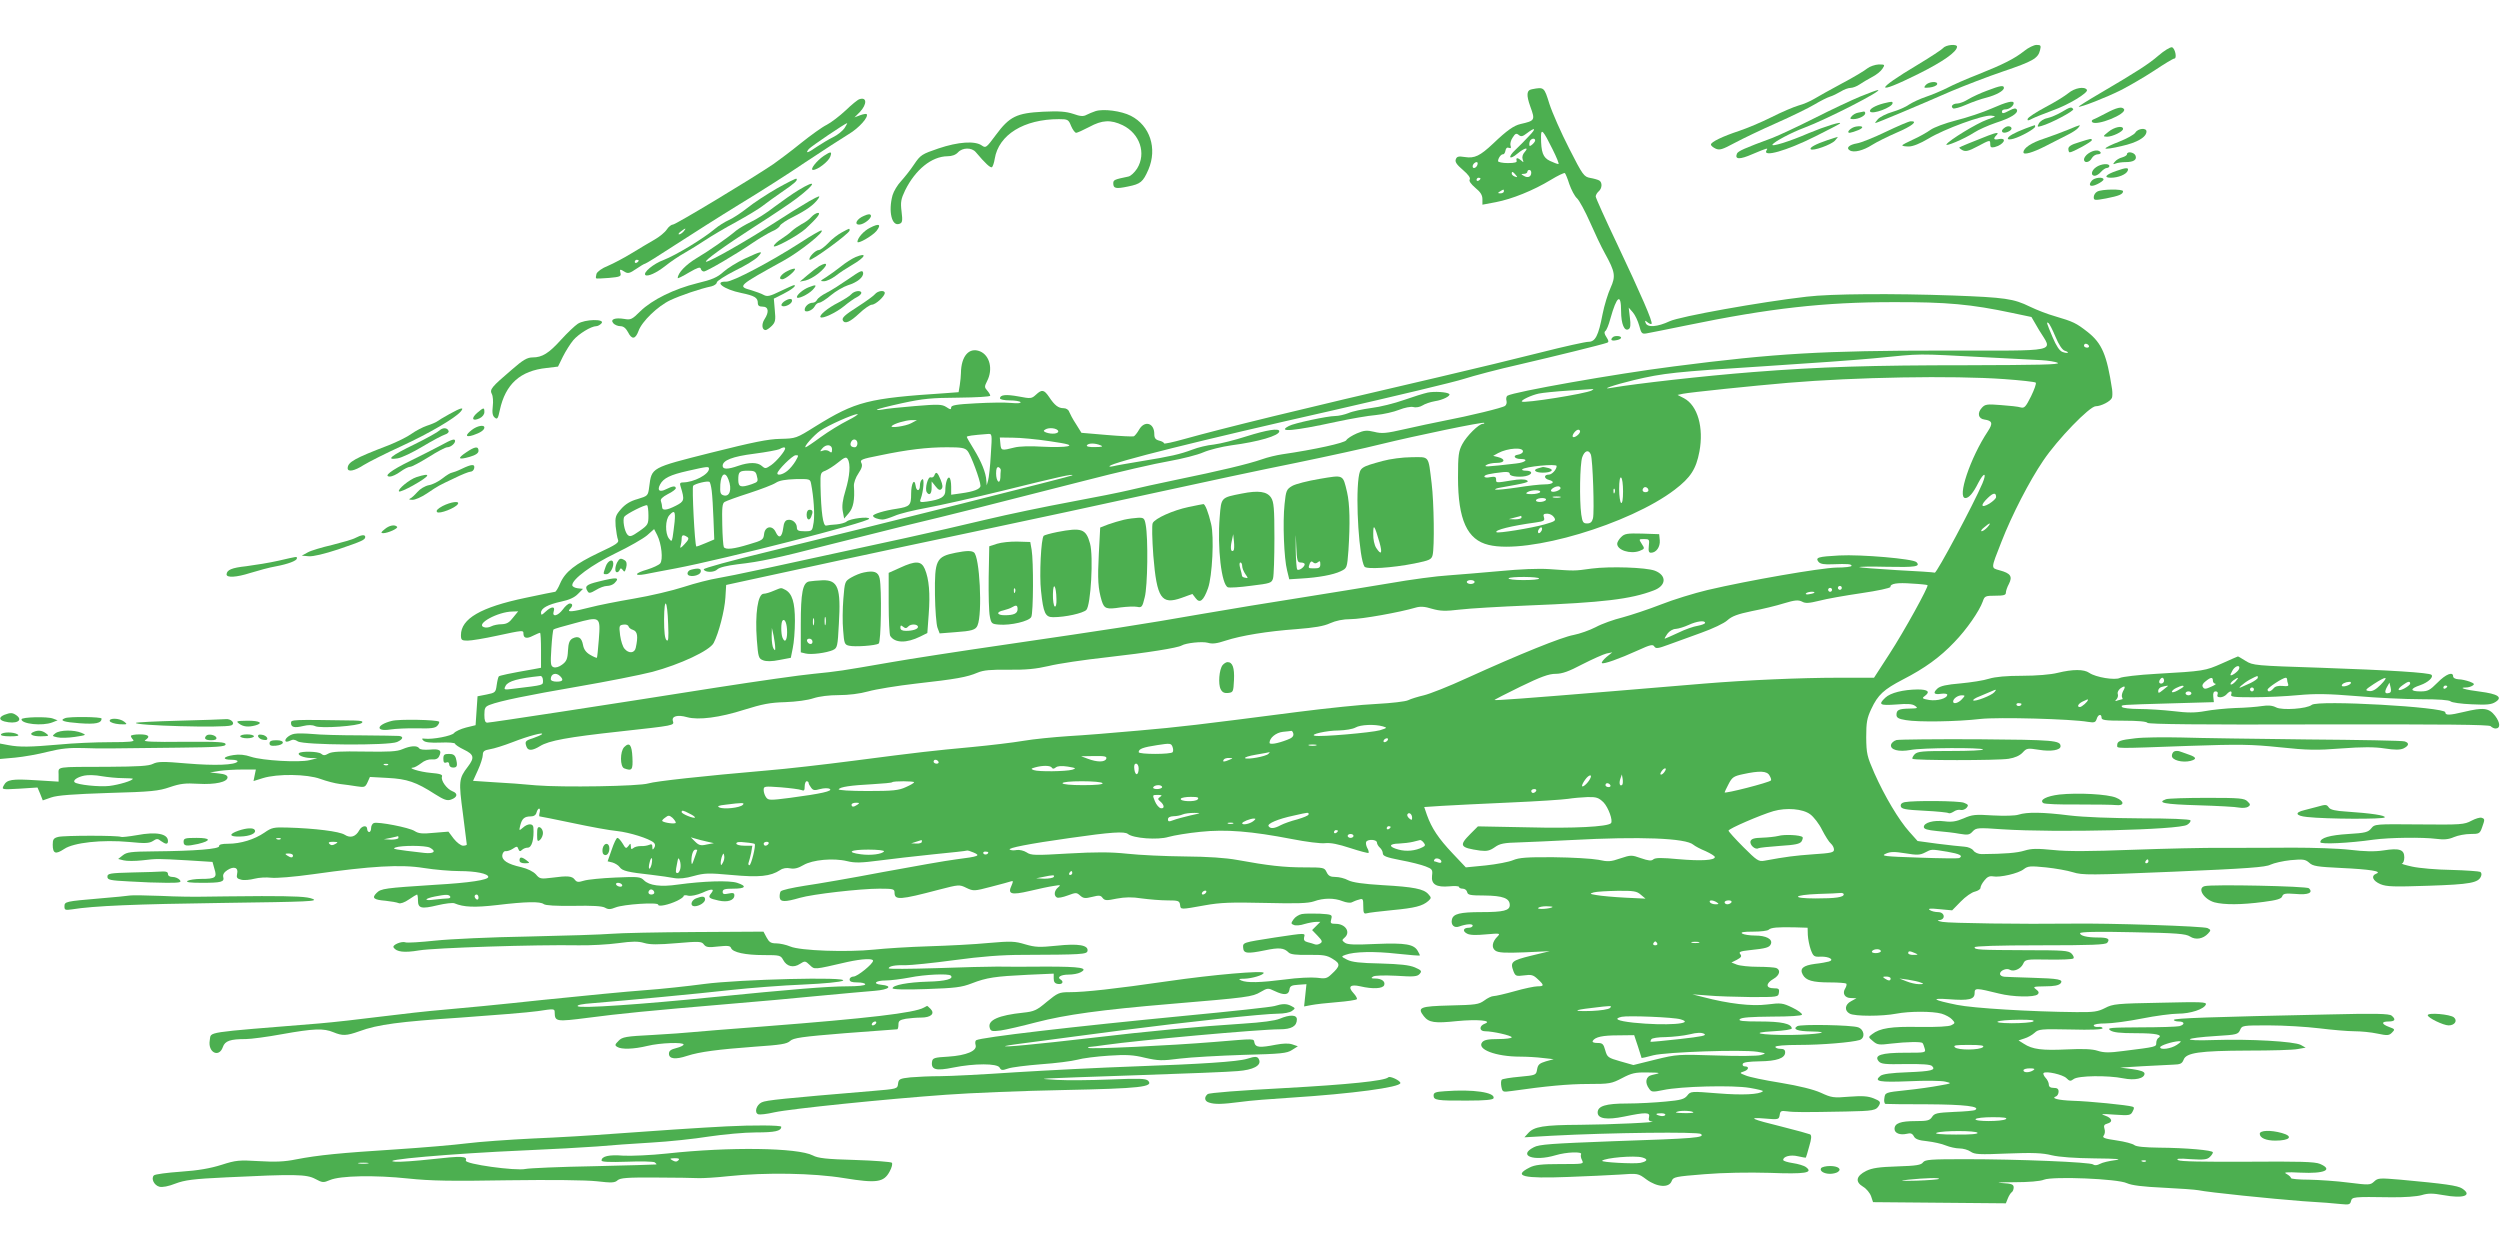 <?xml version="1.0" standalone="no"?>
<!DOCTYPE svg PUBLIC "-//W3C//DTD SVG 20010904//EN"
 "http://www.w3.org/TR/2001/REC-SVG-20010904/DTD/svg10.dtd">
<svg version="1.0" xmlns="http://www.w3.org/2000/svg"
 width="1280pt" height="640pt" viewBox="0 0 1280 640"
 preserveAspectRatio="xMidYMid meet">
<g transform="translate(0,640) scale(0.1,-0.1)"
fill="#4caf50" stroke="none">
<path d="M9949 6154 c-7 -8 -65 -46 -128 -84 -225 -134 -225 -161 0 -49 127
63 199 114 199 140 0 15 -57 10 -71 -7z"/>
<path d="M10364 6139 c-49 -39 -106 -68 -236 -120 -57 -22 -128 -53 -158 -69
-30 -15 -80 -36 -110 -46 -30 -10 -68 -28 -85 -39 -16 -12 -55 -29 -86 -38
-31 -9 -64 -26 -74 -37 -10 -11 -16 -20 -13 -20 7 0 219 89 388 163 69 29 188
75 265 101 153 52 180 67 190 109 6 24 4 27 -18 27 -13 0 -42 -14 -63 -31z"/>
<path d="M11052 6116 c-52 -45 -110 -82 -304 -196 -60 -35 -107 -65 -105 -66
6 -6 144 48 217 85 41 21 117 65 169 99 51 34 97 62 103 62 16 0 4 55 -12 58
-9 1 -39 -17 -68 -42z"/>
<path d="M9561 6050 c-13 -11 -71 -46 -130 -77 -58 -31 -122 -67 -142 -79 -20
-12 -56 -28 -80 -34 -24 -7 -86 -33 -139 -60 -52 -26 -126 -57 -165 -70 -85
-28 -145 -57 -145 -70 0 -6 11 -15 24 -21 20 -9 34 -5 97 29 41 22 137 68 214
102 77 34 165 77 195 95 30 18 66 36 79 40 14 4 38 16 55 26 17 11 40 19 51
19 11 0 32 8 45 17 14 10 42 26 64 38 22 11 46 30 54 43 14 21 13 22 -19 22
-19 -1 -45 -10 -58 -20z"/>
<path d="M9859 5964 c-11 -14 -9 -15 21 -12 18 2 35 9 38 16 6 18 -43 15 -59
-4z"/>
<path d="M10174 5936 c-33 -12 -76 -32 -96 -44 -19 -12 -45 -22 -56 -22 -24 0
-37 -15 -22 -25 5 -3 36 5 67 19 32 14 78 30 103 36 50 13 90 35 90 50 0 15
-18 12 -86 -14z"/>
<path d="M7843 5943 c-27 -5 -29 -29 -8 -88 26 -71 24 -73 -50 -90 -34 -8 -69
-32 -140 -100 -67 -63 -95 -77 -145 -69 -32 5 -41 3 -46 -11 -6 -13 4 -28 36
-55 28 -24 40 -41 35 -49 -5 -8 6 -23 29 -43 26 -21 36 -37 36 -58 l0 -28 69
13 c83 16 192 60 281 114 36 22 68 37 72 35 3 -2 14 -28 23 -57 10 -28 27 -62
40 -73 12 -12 41 -66 65 -120 24 -55 58 -127 77 -161 53 -96 56 -117 29 -177
-13 -28 -32 -89 -41 -135 -21 -110 -37 -141 -72 -141 -15 0 -124 -24 -242 -54
-119 -30 -353 -87 -521 -126 -732 -170 -1102 -261 -1307 -318 -57 -16 -103
-26 -103 -22 0 4 -11 11 -25 14 -19 5 -25 13 -25 34 0 57 -50 71 -78 22 -9
-16 -22 -32 -27 -34 -6 -2 -69 1 -139 7 l-129 11 -28 45 c-16 24 -31 53 -35
63 -3 10 -15 18 -28 18 -27 0 -46 14 -75 58 -26 38 -37 39 -67 11 -22 -20 -26
-21 -88 -9 -66 12 -96 9 -96 -10 0 -5 22 -10 49 -10 28 0 52 -4 56 -9 3 -6
-16 -7 -49 -4 -29 3 -110 2 -180 -2 -99 -5 -126 -10 -126 -21 0 -12 -4 -12
-25 2 -22 14 -40 15 -160 5 -74 -6 -150 -14 -168 -18 -17 -3 -30 -3 -27 0 3 3
61 18 130 33 106 23 149 27 287 28 92 1 163 5 163 10 0 5 -7 17 -16 27 -14 16
-14 20 0 48 31 60 14 131 -36 152 -56 23 -97 -24 -98 -111 0 -14 -3 -42 -6
-62 l-6 -36 -67 -5 c-398 -26 -459 -42 -666 -170 -99 -62 -100 -62 -180 -64
-62 -1 -140 -17 -355 -71 -309 -78 -303 -75 -316 -174 -6 -47 -7 -47 -59 -63
-37 -10 -63 -26 -85 -51 -29 -33 -31 -42 -28 -88 3 -28 8 -59 12 -69 7 -15 -8
-25 -98 -67 -121 -58 -172 -97 -198 -157 -10 -24 -22 -43 -26 -43 -3 0 -72
-14 -152 -31 -229 -48 -330 -107 -330 -191 0 -25 4 -28 34 -28 19 0 86 11 150
25 135 29 136 29 136 11 0 -24 17 -28 49 -11 17 8 32 15 36 15 3 0 5 -40 5
-90 l0 -89 -37 -7 c-127 -22 -175 -33 -179 -37 -3 -3 -8 -23 -11 -45 -5 -37
-7 -39 -52 -48 l-46 -9 -5 -74 -5 -74 -49 -12 c-27 -7 -55 -20 -61 -28 -11
-15 -111 -34 -150 -29 -16 2 -17 0 -7 -10 9 -9 37 -12 87 -10 41 2 75 -1 75
-6 0 -4 20 -18 45 -30 52 -25 56 -41 20 -88 -46 -60 -47 -74 -25 -239 11 -84
20 -156 20 -159 0 -3 -9 -6 -19 -6 -11 0 -32 16 -48 36 l-27 36 -74 -6 c-59
-6 -79 -4 -99 9 -27 18 -188 49 -209 41 -8 -3 -14 -15 -14 -26 0 -11 -4 -20
-10 -20 -5 0 -10 7 -10 15 0 22 -27 18 -40 -5 -18 -34 -46 -43 -75 -24 -26 17
-152 33 -295 37 -68 2 -79 0 -116 -26 -51 -35 -122 -57 -186 -57 -33 0 -47 -4
-46 -12 3 -15 -121 -25 -333 -27 -119 -1 -140 -4 -160 -20 l-24 -19 28 -7 c16
-4 59 -4 95 0 79 9 73 9 233 0 l127 -8 10 -36 c14 -44 6 -51 -68 -51 -30 0
-62 -5 -70 -10 -10 -7 12 -10 72 -10 101 0 118 4 111 30 -3 12 4 24 21 35 34
22 58 13 50 -19 -4 -19 -1 -25 21 -30 14 -4 45 -1 68 5 23 6 61 8 85 5 26 -3
115 4 215 18 298 42 448 51 566 32 56 -9 139 -16 185 -16 81 0 146 -13 146
-30 0 -15 -94 -30 -270 -40 -261 -17 -279 -19 -302 -42 -26 -26 -15 -35 47
-40 28 -3 57 -8 66 -12 9 -4 30 3 53 19 20 14 39 25 41 25 3 0 5 -14 5 -30 0
-41 17 -45 100 -25 38 9 78 14 87 10 47 -20 104 -22 217 -9 150 18 222 19 240
5 9 -7 61 -10 152 -9 97 2 146 -1 161 -9 17 -10 28 -10 55 1 40 16 218 28 218
14 0 -12 53 -1 97 20 18 9 33 19 33 24 0 5 11 6 24 2 15 -3 43 3 72 15 50 23
65 21 44 -4 -16 -20 -11 -25 40 -36 45 -10 80 1 80 27 0 12 -7 14 -30 9 -23
-5 -30 -3 -30 9 0 13 12 16 55 16 63 0 71 13 19 30 -40 13 -171 9 -303 -9 -88
-13 -147 -5 -174 22 -18 18 -29 19 -146 14 -69 -3 -142 -10 -161 -16 -29 -9
-37 -8 -47 5 -14 19 -36 21 -118 10 -56 -7 -62 -6 -81 17 -14 15 -42 29 -75
37 -72 16 -101 36 -97 63 2 12 10 21 17 19 7 -1 24 4 36 12 21 14 24 14 29 -1
5 -12 9 -14 18 -5 7 7 20 12 30 12 21 0 33 43 29 103 -1 22 -29 22 -54 -1 -20
-17 -20 -16 -13 13 9 34 21 45 54 45 15 0 26 7 29 20 3 11 9 20 13 20 5 0 6
-9 3 -20 -3 -11 -3 -20 0 -20 3 0 79 -15 169 -34 89 -19 192 -38 228 -41 63
-7 163 -38 187 -59 8 -7 9 -16 3 -26 -8 -13 -10 -12 -10 4 0 13 -4 16 -17 10
-10 -4 -29 -7 -43 -6 -14 0 -31 -4 -37 -10 -10 -8 -13 -6 -13 8 -1 17 -2 18
-13 2 -11 -14 -14 -13 -29 13 -10 16 -21 29 -27 29 -5 0 -18 -27 -29 -60 l-21
-60 25 -6 c13 -4 30 -14 37 -24 13 -19 43 -26 162 -39 44 -5 97 -13 118 -17
24 -4 58 -1 99 11 55 15 75 16 195 5 140 -13 198 -7 247 25 14 10 34 13 52 9
21 -4 41 1 68 17 46 27 153 37 223 20 40 -10 72 -9 164 3 63 8 188 23 279 32
91 9 167 17 170 19 3 2 19 -3 35 -10 37 -16 28 -20 -90 -35 -49 -6 -218 -36
-375 -65 -157 -30 -337 -61 -400 -70 -63 -10 -118 -22 -123 -29 -4 -6 -6 -20
-5 -31 3 -24 27 -24 103 -2 65 19 309 47 408 47 71 0 77 -2 77 -20 0 -40 27
-38 228 15 101 26 104 27 140 9 36 -17 40 -17 127 6 49 13 96 25 103 28 10 3
10 -1 1 -22 -21 -44 -2 -50 92 -28 46 11 102 23 124 26 35 6 38 5 23 -7 -20
-16 -24 -42 -7 -52 6 -4 31 1 55 10 43 16 46 16 64 0 17 -15 26 -16 62 -7 35
9 44 8 53 -5 11 -14 20 -15 72 -4 43 8 79 9 129 1 38 -5 97 -10 131 -10 56 0
62 -2 65 -23 3 -25 0 -25 128 -2 78 14 133 16 307 12 164 -4 220 -2 250 8 49
18 105 18 147 1 18 -7 39 -10 47 -6 8 4 24 11 37 14 20 7 22 4 22 -34 0 -35 3
-40 18 -36 9 3 68 10 129 16 118 11 156 21 186 47 16 15 16 17 0 35 -24 27
-75 37 -234 46 -101 6 -154 14 -176 25 -18 10 -47 17 -66 17 -26 0 -36 6 -45
25 -11 23 -14 24 -114 24 -105 0 -184 9 -343 38 -60 11 -150 17 -270 18 -99 1
-231 7 -294 14 -86 9 -160 9 -302 1 -170 -10 -190 -10 -213 6 -14 9 -37 14
-50 12 -14 -3 -30 -2 -36 2 -13 8 99 30 305 59 215 31 283 35 300 21 27 -22
152 -32 208 -15 28 8 101 20 162 26 131 14 263 3 470 -37 71 -14 148 -24 170
-21 28 3 67 -5 128 -25 49 -16 91 -27 94 -25 2 3 0 15 -7 26 -6 12 -8 26 -5
31 9 15 55 12 55 -4 0 -7 7 -19 15 -26 8 -7 15 -20 15 -29 0 -14 19 -21 91
-35 50 -9 108 -24 128 -32 34 -13 37 -17 33 -48 -5 -44 22 -60 89 -54 27 3 49
1 49 -3 0 -5 9 -9 19 -9 11 0 21 -8 23 -18 3 -14 15 -17 88 -17 95 -1 130 -14
130 -49 0 -28 -32 -36 -145 -36 -111 0 -144 -9 -151 -37 -7 -28 11 -46 36 -37
36 13 70 16 70 5 0 -6 -9 -11 -19 -11 -29 0 -35 -17 -10 -30 14 -8 46 -9 97
-4 71 6 75 6 60 -10 -28 -27 -33 -58 -12 -73 15 -11 48 -13 149 -9 l130 6 -95
-23 c-101 -25 -109 -32 -91 -80 10 -25 14 -26 54 -21 37 5 47 3 70 -19 34 -31
34 -37 -1 -37 -15 0 -68 -11 -117 -25 -50 -14 -98 -25 -108 -25 -10 0 -31 -10
-48 -23 -28 -20 -44 -22 -174 -25 -156 -4 -170 -10 -135 -55 26 -33 56 -37
170 -25 103 10 184 3 143 -13 -31 -11 -30 -39 0 -39 40 0 137 -22 137 -31 0
-5 -31 -9 -69 -9 -51 0 -72 -4 -82 -16 -30 -36 69 -74 194 -74 34 0 87 -3 117
-7 l55 -6 -40 -11 c-33 -10 -41 -17 -45 -41 -5 -30 -6 -30 -90 -38 -46 -4 -88
-11 -91 -15 -4 -4 -5 -20 -2 -36 6 -28 7 -28 52 -22 175 25 291 36 392 36 111
0 120 2 174 30 49 26 68 30 129 29 71 -1 74 -2 24 -13 -32 -7 -38 -39 -14 -71
12 -17 18 -17 72 -6 88 19 356 26 443 11 40 -7 70 -14 67 -17 -17 -17 -106
-21 -230 -11 -138 11 -140 11 -157 -11 -15 -19 -34 -24 -111 -31 -51 -5 -140
-10 -198 -10 -109 0 -150 -13 -150 -46 0 -32 47 -39 135 -21 112 23 135 23
128 -3 -4 -14 0 -20 13 -22 46 -4 -208 -16 -366 -17 -188 -1 -236 -9 -266 -43
l-19 -21 140 8 c300 16 749 21 764 9 21 -19 -28 -23 -449 -37 -316 -12 -380
-16 -407 -31 -84 -43 0 -74 111 -41 56 17 140 20 131 5 -3 -5 -1 -19 5 -30 10
-20 8 -20 -112 -20 -97 0 -130 -4 -157 -18 -87 -44 -33 -57 198 -48 91 3 209
9 262 12 96 7 96 7 139 -25 55 -40 116 -44 129 -8 8 21 17 23 167 35 96 8 228
10 334 7 184 -7 225 0 187 29 -10 8 -41 17 -68 21 -27 4 -49 11 -49 16 0 18
37 28 75 19 22 -5 40 -8 41 -7 1 1 9 27 17 57 12 40 13 56 5 62 -7 3 -71 21
-143 39 -159 39 -182 50 -88 42 69 -6 71 -5 75 18 3 21 7 23 38 19 36 -5 88
-5 300 -1 143 3 156 5 171 32 9 17 5 22 -27 35 -30 12 -57 14 -125 9 -82 -7
-92 -5 -146 20 -38 17 -110 35 -206 51 -82 13 -163 30 -180 38 -31 12 -31 13
-9 20 25 8 30 26 6 26 -9 0 -14 6 -11 13 2 8 30 12 86 13 88 1 131 16 131 46
0 13 -7 18 -25 18 -14 0 -25 5 -25 10 0 6 48 10 123 10 116 0 268 13 308 25
30 10 25 53 -7 65 -31 12 -294 17 -312 6 -26 -16 2 -26 71 -27 116 -2 31 -16
-104 -18 -157 -1 -220 12 -89 19 55 3 95 9 94 15 -3 24 -53 35 -163 35 -90 0
-112 3 -103 12 9 9 59 12 164 13 91 0 153 4 154 10 2 6 -20 22 -49 36 -50 24
-58 25 -130 16 -79 -10 -197 4 -327 38 l-55 14 80 -6 c44 -4 143 -7 220 -8
138 0 140 0 143 23 3 19 -1 22 -27 22 -41 0 -41 25 -1 48 32 18 39 46 14 56
-9 3 -51 6 -94 6 -43 0 -91 5 -107 11 l-28 11 28 14 c22 12 26 18 17 29 -9 11
0 15 47 20 87 9 103 14 110 32 10 25 -25 43 -81 43 -28 0 -58 5 -66 10 -10 7
6 10 56 10 38 0 74 4 80 10 11 11 46 14 134 12 l65 -2 1 -37 c1 -21 8 -55 15
-75 13 -35 17 -38 52 -36 42 1 71 -16 41 -25 -11 -3 -42 -9 -71 -12 -61 -8
-80 -24 -63 -55 16 -30 50 -40 139 -40 43 0 80 -3 84 -6 3 -3 1 -14 -5 -24
-17 -26 -3 -50 29 -50 l28 -1 -27 -15 c-33 -17 -36 -49 -7 -64 25 -14 166 -14
238 0 68 13 185 13 232 0 20 -6 44 -19 53 -29 17 -18 17 -20 -3 -30 -12 -7
-74 -10 -163 -9 -145 3 -203 -6 -243 -37 -20 -15 -20 -15 5 -36 22 -19 31 -20
95 -12 77 9 151 10 158 3 3 -3 8 -15 11 -27 7 -23 7 -23 -101 -23 -121 0 -160
-13 -134 -44 12 -14 33 -16 137 -14 85 1 128 -2 136 -10 21 -21 -2 -27 -126
-32 -83 -3 -128 -9 -139 -19 -34 -28 -6 -33 147 -27 83 4 167 3 186 -2 35 -8
34 -9 -30 -20 -36 -7 -113 -18 -172 -24 -106 -11 -106 -12 -110 -40 -3 -15 0
-29 6 -30 6 -1 103 -2 216 -2 189 -1 272 -11 243 -29 -6 -4 -55 -8 -109 -10
-87 -4 -100 -7 -112 -26 -12 -18 -24 -21 -84 -21 -77 0 -108 -11 -108 -40 0
-22 28 -33 63 -25 19 5 28 2 36 -13 7 -14 25 -21 68 -25 33 -4 75 -13 96 -22
20 -8 51 -15 69 -15 19 0 44 -7 57 -16 21 -15 45 -16 190 -10 129 5 179 3 226
-9 38 -9 119 -15 220 -16 115 -1 144 -4 105 -9 -31 -4 -66 -12 -78 -19 -15 -8
-28 -9 -35 -3 -15 12 -385 27 -655 27 -177 0 -205 -2 -216 -16 -9 -14 -35 -18
-131 -21 -94 -3 -129 -8 -160 -23 -52 -26 -58 -56 -16 -81 17 -10 35 -32 41
-49 l10 -30 340 -3 340 -3 10 25 c5 13 14 27 19 31 6 3 11 15 11 25 0 16 -9
20 -62 23 -35 2 -7 4 62 4 76 0 137 5 155 13 45 18 378 5 425 -18 25 -11 79
-18 186 -23 84 -4 165 -10 180 -13 52 -11 376 -44 534 -56 85 -5 175 -12 198
-15 38 -4 45 -2 49 15 6 22 9 23 204 20 68 -1 134 4 158 11 33 10 56 10 111 0
103 -19 151 -2 96 34 -23 15 -87 24 -315 45 -107 9 -116 9 -135 -9 -20 -19
-26 -19 -131 -6 -60 8 -152 14 -202 15 -51 0 -93 4 -93 8 0 5 -10 14 -22 21
-19 9 -5 11 71 7 123 -6 169 15 99 45 -26 11 -103 13 -371 11 -229 -1 -344 1
-355 8 -13 8 4 10 65 5 66 -4 84 -2 97 11 9 8 16 19 16 24 0 11 -138 23 -276
24 -72 1 -116 5 -126 13 -8 7 -49 18 -91 24 -63 9 -75 14 -66 25 6 7 8 23 4
34 -5 16 -2 23 14 27 31 8 25 29 -11 41 -27 9 -18 10 49 5 75 -5 82 -4 92 16
9 17 9 22 -1 25 -25 8 -223 28 -306 30 -76 3 -114 13 -84 23 6 3 12 13 12 24
0 14 -7 19 -25 19 -17 0 -25 6 -25 17 0 9 -7 25 -17 35 -9 10 -13 21 -10 24
12 12 99 -8 117 -26 16 -16 21 -17 37 -5 22 18 175 20 254 4 59 -12 109 -1
109 24 0 10 -20 17 -62 23 l-63 8 115 7 c63 3 134 7 158 8 35 1 44 5 52 25 13
36 80 46 328 47 119 0 235 3 257 8 l40 7 -25 14 c-34 18 -259 31 -445 25 -172
-6 -161 10 16 21 100 6 108 8 118 30 10 24 13 24 148 24 76 0 192 -7 258 -15
65 -8 146 -15 179 -15 33 0 86 -5 118 -12 52 -11 60 -10 75 5 16 16 16 18 -15
29 -40 15 -41 28 -2 28 33 0 38 11 15 30 -12 10 -81 12 -323 6 -605 -13 -792
-19 -792 -28 0 -4 11 -8 25 -8 31 0 33 -16 3 -24 -13 -3 -102 -6 -198 -6 -156
-1 -173 -2 -156 -15 15 -11 49 -15 132 -15 103 0 141 -8 114 -25 -5 -3 -10
-15 -10 -25 0 -20 1 -20 -168 -41 -74 -10 -101 -9 -132 1 -28 9 -73 11 -158 7
-126 -6 -176 0 -220 29 l-27 17 30 10 c17 5 40 18 52 29 20 19 33 20 185 17
104 -3 163 0 163 6 0 6 -10 9 -22 7 -13 -1 -23 2 -23 8 0 6 25 10 59 10 33 0
117 11 187 25 70 14 154 25 186 25 63 0 133 23 142 47 5 13 -23 14 -233 9
-222 -4 -243 -6 -283 -27 -37 -19 -58 -22 -148 -21 -229 2 -528 20 -610 37
-123 25 -140 36 -43 29 105 -8 133 -1 133 31 0 28 7 27 125 -2 71 -18 182 -20
198 -4 8 8 6 15 -9 26 -17 13 -13 14 47 15 46 0 70 5 79 15 16 20 -8 25 -150
29 -63 2 -125 4 -137 5 -13 1 -23 7 -23 15 0 17 34 31 50 21 20 -12 56 4 68
29 11 24 12 25 131 23 65 -1 123 1 127 6 4 4 0 15 -10 25 -15 15 -42 17 -229
17 -247 1 -267 2 -267 15 0 6 118 10 334 10 267 0 336 3 345 13 16 20 3 27
-48 27 -56 0 -91 9 -91 22 0 7 91 9 269 5 226 -4 273 -8 294 -22 29 -19 67
-12 92 15 16 17 15 19 -2 28 -17 10 -506 26 -698 23 -244 -3 -625 2 -660 9
-22 4 -30 8 -17 9 35 2 30 41 -5 41 -16 0 -35 5 -43 11 -11 7 3 9 50 4 l65 -6
44 45 c24 25 57 48 73 51 15 4 28 12 28 19 0 8 9 25 20 38 14 18 26 24 44 21
35 -7 131 15 158 37 21 16 33 17 113 9 48 -5 111 -16 139 -25 47 -15 87 -15
516 3 377 16 471 23 495 36 17 8 64 19 103 23 65 6 75 4 95 -13 19 -18 41 -21
163 -27 149 -7 212 -17 181 -29 -29 -11 -19 -37 21 -54 32 -13 67 -14 247 -8
213 7 255 15 268 49 4 9 2 18 -4 22 -6 3 -72 8 -147 10 -75 1 -166 9 -202 17
-36 8 -59 15 -52 16 6 0 12 14 12 31 0 40 -24 49 -106 36 -45 -7 -97 -6 -172
3 -59 7 -190 11 -292 11 -102 -1 -261 -1 -355 -1 -93 1 -305 -4 -470 -10 -213
-8 -329 -9 -402 -1 -81 8 -111 8 -147 -3 -38 -12 -102 -17 -220 -18 -17 0 -35
8 -42 18 -8 11 -28 19 -46 20 -18 1 -80 8 -137 15 l-103 14 -42 47 c-54 60
-127 183 -179 300 -38 87 -41 100 -42 184 0 77 4 98 26 145 34 73 64 100 162
151 111 57 190 114 263 191 64 66 128 159 146 209 9 27 13 29 64 29 42 0 54 3
54 15 0 9 7 30 16 46 19 38 8 54 -48 69 -45 13 -46 5 9 145 54 139 144 313
214 416 73 109 238 279 269 279 27 0 76 25 83 43 3 7 3 26 1 43 -27 178 -52
236 -125 294 -59 46 -73 53 -168 81 -36 10 -93 32 -128 49 -84 41 -127 47
-393 57 -310 11 -625 9 -750 -6 -235 -27 -649 -101 -702 -126 -62 -29 -113
-33 -122 -9 -5 14 -4 15 9 4 9 -7 18 -11 21 -8 8 8 -54 150 -175 406 -61 128
-111 239 -111 246 0 7 7 19 15 26 18 15 20 46 3 56 -7 4 -28 10 -46 13 -32 6
-38 13 -108 151 -41 80 -86 182 -101 228 -27 87 -27 87 -90 75z m-14 -239
c-18 -20 -50 -52 -69 -70 -42 -39 -34 -57 10 -20 36 30 61 35 36 7 -10 -11
-14 -25 -10 -37 6 -16 5 -17 -7 -6 -7 6 -16 12 -21 12 -4 0 -5 -6 -3 -12 4 -9
-9 -13 -45 -13 -27 0 -50 5 -50 10 0 15 16 37 26 35 5 0 10 8 12 19 2 13 9 18
18 14 10 -4 12 0 8 11 -3 9 1 28 11 42 13 21 19 23 31 13 12 -10 20 -8 42 9
43 33 49 25 11 -14z m120 -68 c21 -42 35 -76 30 -76 -5 0 -24 7 -43 16 -36 17
-46 44 -46 124 0 45 11 33 59 -64z m-89 45 c0 -5 -7 -14 -15 -21 -12 -10 -15
-10 -15 2 0 8 3 18 7 21 9 10 23 9 23 -2z m-296 -126 c-6 -16 -24 -21 -24 -7
0 11 11 22 21 22 5 0 6 -7 3 -15z m276 -39 c0 -21 -17 -29 -37 -17 -17 10 -17
10 0 11 9 0 17 5 17 10 0 6 5 10 10 10 6 0 10 -6 10 -14z m-80 -11 c11 -13 10
-14 -4 -9 -9 3 -16 10 -16 15 0 13 6 11 20 -6z m-180 -19 c0 -3 -4 -8 -10 -11
-5 -3 -10 -1 -10 4 0 6 5 11 10 11 6 0 10 -2 10 -4z m120 -66 c0 -5 -8 -10
-17 -10 -15 0 -16 2 -3 10 19 12 20 12 20 0z m600 -613 c0 -66 17 -106 39 -92
9 5 11 23 6 59 l-6 51 21 -24 c12 -14 26 -44 33 -69 10 -39 14 -43 37 -39 14
2 106 21 205 41 426 88 706 119 1055 119 279 1 404 -11 611 -55 l100 -21 39
-67 c70 -116 121 -105 -492 -105 -614 0 -859 -14 -1378 -81 -299 -38 -819
-130 -852 -150 -5 -3 -8 -15 -5 -25 3 -10 0 -22 -7 -27 -12 -10 -181 -51 -316
-77 -47 -9 -135 -28 -197 -42 -96 -22 -118 -24 -157 -14 -38 9 -51 8 -89 -8
-25 -11 -49 -26 -54 -35 -8 -14 -163 -48 -328 -72 -27 -4 -75 -15 -105 -26
-69 -24 -216 -59 -435 -104 -93 -19 -204 -44 -245 -54 -41 -10 -176 -37 -300
-60 -124 -23 -317 -63 -430 -90 -113 -27 -299 -70 -415 -95 -631 -138 -897
-195 -959 -205 -38 -6 -117 -26 -175 -45 -58 -19 -173 -46 -256 -60 -82 -14
-184 -34 -225 -45 -89 -23 -120 -26 -102 -8 16 16 15 28 -1 28 -7 0 -23 -13
-35 -30 -26 -35 -57 -41 -47 -10 9 27 -12 26 -42 -2 -19 -18 -23 -19 -23 -5 0
23 35 42 104 57 39 8 68 21 85 39 l26 26 -27 3 c-16 2 -28 9 -28 16 0 31 99
104 221 163 69 33 142 75 162 92 l36 32 16 -31 c22 -44 31 -126 15 -145 -7 -8
-37 -22 -66 -31 -64 -18 -72 -35 -11 -24 23 5 94 18 157 30 248 47 990 237
990 254 0 13 -97 1 -115 -14 -8 -7 -32 -13 -52 -15 -21 -1 -45 -4 -53 -6 -16
-4 -26 67 -29 204 -1 64 0 68 25 77 14 6 43 24 65 42 33 27 42 30 49 18 16
-25 11 -88 -11 -161 -15 -49 -19 -81 -14 -107 l7 -37 24 28 c23 27 31 67 26
139 -1 15 9 44 23 64 18 27 22 41 15 54 -8 16 1 20 93 38 143 30 244 42 346
42 73 0 91 -3 104 -18 17 -18 67 -153 67 -179 0 -17 -34 -30 -100 -39 l-50 -7
0 41 c0 23 -4 43 -9 46 -10 7 -21 -27 -21 -67 0 -31 -24 -45 -94 -55 -35 -5
-39 -3 -32 14 14 37 20 108 8 100 -7 -4 -12 -18 -12 -32 0 -30 -18 -32 -22 -1
-6 42 -23 12 -23 -41 0 -60 -6 -66 -75 -77 -62 -9 -120 -27 -120 -36 0 -9 26
-19 50 -19 9 0 37 9 61 19 24 11 98 29 164 41 66 12 244 52 395 89 282 70 359
87 350 77 -6 -5 -984 -251 -1567 -393 -178 -43 -321 -82 -320 -88 6 -17 54
-17 70 0 11 10 48 19 104 26 116 13 195 30 468 100 127 32 307 77 400 100 206
49 484 119 905 227 173 45 370 90 436 101 67 12 146 32 175 45 30 13 94 29
144 36 137 18 245 49 245 72 0 17 -63 7 -168 -26 -59 -19 -134 -38 -167 -42
-33 -3 -82 -15 -110 -26 -64 -24 -112 -35 -260 -59 -65 -11 -131 -22 -145 -26
-14 -3 -22 -3 -19 1 19 20 458 130 1144 285 319 73 621 145 670 161 50 16 178
50 285 74 185 43 420 101 448 111 10 4 9 10 -3 29 -11 16 -12 26 -6 31 6 3 18
32 26 63 33 118 55 133 55 39z m2224 -131 c17 -41 35 -68 48 -72 11 -3 18 -8
15 -10 -2 -2 -14 -1 -27 4 -15 5 -32 31 -51 76 -31 74 -33 80 -21 72 5 -3 21
-34 36 -70z m171 -46 c3 -5 -1 -10 -9 -10 -9 0 -16 5 -16 10 0 6 4 10 9 10 6
0 13 -4 16 -10z m-515 -60 c113 -6 235 -12 271 -14 36 -2 74 -8 85 -14 14 -9
-104 -11 -463 -12 -489 0 -755 -8 -1098 -35 -255 -20 -598 -59 -720 -80 -70
-13 7 14 111 39 152 36 209 42 669 71 220 14 470 32 555 40 269 26 199 25 590
5z m82 -111 c84 -6 156 -14 161 -18 4 -4 -7 -35 -24 -70 -27 -54 -34 -62 -53
-57 -11 4 -57 9 -101 12 -72 6 -82 4 -98 -14 -25 -27 -18 -56 13 -60 41 -6 45
-19 18 -60 -91 -137 -159 -342 -115 -342 18 0 40 26 66 78 29 56 45 54 21 -3
-45 -106 -234 -460 -244 -457 -5 2 -93 8 -195 13 -102 6 -188 13 -191 15 -3 3
61 4 142 2 144 -3 173 1 150 24 -17 17 -283 40 -395 34 -109 -6 -124 -10 -106
-33 10 -11 30 -14 73 -12 77 3 96 1 96 -8 0 -5 -35 -9 -78 -9 -81 -2 -447 -65
-660 -115 -67 -16 -175 -49 -238 -74 -64 -25 -152 -54 -196 -66 -45 -11 -107
-33 -138 -50 -31 -16 -82 -34 -113 -40 -61 -11 -274 -97 -547 -221 -91 -42
-190 -81 -220 -88 -30 -7 -66 -18 -80 -25 -14 -7 -86 -15 -160 -19 -74 -3
-256 -22 -405 -41 -511 -66 -601 -77 -820 -96 -121 -11 -281 -24 -355 -28 -74
-5 -178 -15 -230 -24 -52 -9 -171 -23 -265 -32 -203 -19 -259 -25 -605 -70
-146 -19 -346 -42 -445 -50 -325 -28 -570 -55 -605 -66 -48 -15 -441 -21 -575
-10 -60 6 -158 13 -217 16 l-106 7 25 55 c14 30 25 66 25 78 0 18 7 24 37 29
20 3 71 19 115 36 82 32 165 54 150 40 -5 -4 -26 -13 -46 -20 -39 -12 -42 -17
-32 -44 8 -21 30 -20 69 4 45 28 143 46 410 75 280 31 278 30 270 54 -7 24 24
33 73 19 58 -16 167 -2 292 38 93 29 133 37 210 39 56 2 116 10 145 20 31 10
81 16 130 16 49 0 107 7 150 19 39 11 149 29 245 40 206 23 261 33 315 56 31
13 67 16 159 15 89 -1 140 4 205 19 47 12 183 32 301 45 205 23 360 48 380 60
22 13 105 22 134 14 23 -7 46 -4 91 11 80 26 213 48 365 59 89 7 138 15 170
30 29 13 66 21 106 21 56 0 251 35 332 59 24 7 46 6 84 -6 43 -12 67 -13 143
-4 49 6 207 15 350 21 381 15 525 32 642 77 65 24 68 77 6 101 -45 17 -230 23
-323 11 -93 -13 -87 -12 -216 -3 -57 4 -151 0 -255 -10 -90 -8 -209 -18 -264
-22 -55 -3 -192 -21 -305 -41 -113 -19 -317 -52 -455 -74 -137 -21 -365 -59
-505 -83 -308 -54 -460 -77 -1000 -156 -228 -33 -494 -74 -590 -91 -260 -45
-266 -46 -395 -59 -66 -6 -289 -38 -495 -70 -575 -91 -1158 -180 -1175 -180
-11 0 -15 11 -15 40 0 35 4 42 27 51 55 21 193 49 453 94 146 25 317 59 380
75 142 38 294 109 314 148 26 50 56 166 60 232 l4 65 124 27 c247 54 644 140
1133 243 275 58 694 148 930 200 237 52 565 122 730 155 165 34 361 77 436 96
176 43 521 115 528 109 2 -3 -1 -5 -7 -5 -20 0 -83 -62 -105 -104 -19 -36 -22
-56 -22 -171 0 -216 47 -319 157 -345 201 -49 721 106 953 283 81 62 109 105
126 195 23 123 -9 236 -79 273 l-33 17 28 6 c34 7 360 41 538 56 344 29 843
38 1107 19z m-2112 -58 c-31 -17 -347 -67 -358 -57 -6 7 49 33 87 41 19 4 87
11 150 15 64 4 121 8 126 8 6 1 3 -2 -5 -7z m-3810 -154 c-36 -18 -98 -56
-138 -85 -39 -29 -74 -52 -77 -52 -13 0 42 62 75 85 41 28 167 84 190 85 8 0
-14 -15 -50 -33z m325 -14 c-27 -15 -112 -27 -99 -14 11 12 70 29 99 30 l30 0
-30 -16z m753 -40 c4 -14 -34 -18 -63 -7 -13 6 -14 9 -3 15 18 12 61 7 66 -8z
m2672 -2 c0 -13 -29 -35 -37 -28 -7 8 15 37 28 37 5 0 9 -4 9 -9z m-3017 -118
c-3 -60 -10 -119 -14 -133 l-7 -25 -2 25 c-2 39 -25 96 -64 160 -20 32 -36 60
-36 63 0 5 28 9 107 15 23 2 23 1 16 -105z m302 68 c96 -14 114 -20 91 -26
-16 -4 -74 -5 -130 -2 -59 4 -118 2 -141 -4 -67 -17 -70 -17 -73 19 l-3 32 68
-1 c37 0 122 -8 188 -18z m-985 -11 c0 -11 -6 -20 -13 -20 -19 0 -27 10 -20
26 8 21 33 17 33 -6z m1245 -10 c15 -6 8 -9 -28 -9 -30 -1 -46 3 -42 9 7 12
42 12 70 0z m-1375 -21 c0 -17 -3 -19 -14 -10 -7 6 -22 8 -32 4 -17 -6 -17 -5
-5 10 20 25 51 22 51 -4z m-240 5 c0 -13 -43 -65 -71 -85 -28 -19 -31 -20 -48
-5 -22 20 -66 20 -121 1 -54 -19 -80 -19 -80 0 0 28 50 48 162 62 62 8 119 19
128 23 18 11 30 12 30 4z m3777 -18 c-2 -6 -13 -12 -25 -14 -29 -4 -18 -22 14
-22 43 0 25 -18 -23 -23 -154 -18 -168 -18 -153 -8 8 6 32 11 53 11 43 0 47
20 6 30 l-24 6 25 14 c50 27 135 32 127 6z m348 -13 c10 -25 19 -295 11 -327
-5 -19 -13 -26 -30 -26 -20 0 -24 6 -30 46 -10 75 -7 258 5 293 12 34 33 41
44 14z m-4072 -34 c-10 -17 -29 -40 -42 -50 -23 -19 -51 -25 -51 -13 0 16 77
92 93 93 17 1 17 0 0 -30z m3897 -25 c0 -18 -24 -44 -40 -44 -26 0 -26 -20 0
-27 35 -9 22 -23 -21 -23 -23 0 -86 -7 -141 -16 -54 -8 -104 -13 -111 -11 -7
2 6 8 28 11 131 23 149 28 132 37 -10 6 -40 6 -79 -1 -80 -13 -78 -13 -78 6 0
13 -7 15 -30 11 -16 -4 -30 -2 -30 3 0 9 25 15 98 23 22 2 32 -1 32 -10 0 -14
64 -19 94 -7 25 10 19 24 -11 24 -14 0 -23 3 -19 7 14 14 176 30 176 17z
m-4340 -14 c0 -29 -78 -70 -134 -70 -14 0 -17 -5 -11 -22 21 -68 19 -75 -24
-97 -47 -24 -71 -27 -71 -7 0 8 -3 21 -6 30 -4 10 7 21 35 36 23 11 41 25 41
30 0 14 -16 12 -50 -5 -33 -17 -47 -6 -30 25 17 32 52 49 141 69 101 23 109
24 109 11z m1494 -8 c-1 -7 -2 -24 -2 -38 -3 -38 -22 -18 -22 22 0 24 4 34 13
32 6 -3 12 -10 11 -16z m-1250 -24 c9 -34 8 -35 -25 -47 -56 -19 -69 -15 -69
22 0 42 5 47 51 47 30 0 38 -4 43 -22z m-144 -24 c19 -50 6 -90 -26 -80 -16 5
-18 14 -16 56 4 56 26 68 42 24z m4580 -60 c0 -41 -4 -63 -10 -59 -5 3 -10 35
-10 71 0 41 4 63 10 59 6 -3 10 -35 10 -71z m-4157 38 c13 -66 19 -155 13
-196 -7 -46 -8 -46 -47 -46 -31 0 -39 4 -39 19 0 24 -24 44 -47 39 -13 -2 -20
-15 -23 -42 -6 -47 -22 -56 -38 -21 -17 38 -56 31 -60 -10 -3 -28 -8 -32 -77
-52 -78 -24 -120 -29 -129 -14 -3 5 -7 57 -8 115 -2 86 0 109 12 116 8 5 65
26 125 45 61 20 122 43 137 53 18 12 49 17 101 19 74 1 75 1 80 -25z m-509
-35 c3 -23 7 -89 9 -145 l4 -104 -45 -19 c-25 -11 -46 -18 -47 -17 -8 11 -23
304 -16 311 11 11 73 26 83 20 4 -2 9 -22 12 -46z m4346 14 c0 -12 -39 -25
-48 -16 -7 7 17 25 36 25 6 0 12 -4 12 -9z m450 -12 c0 -5 -7 -9 -15 -9 -15 0
-20 12 -9 23 8 8 24 -1 24 -14z m-173 -11 c-3 -8 -6 -5 -6 6 -1 11 2 17 5 13
3 -3 4 -12 1 -19z m-382 2 c-3 -5 -23 -10 -43 -10 -28 0 -33 3 -22 10 20 13
73 13 65 0z m2335 -25 c0 -7 -16 -22 -35 -34 -43 -25 -47 -8 -7 30 28 27 42
28 42 4z m-2232 -2 c-10 -2 -26 -2 -35 0 -10 3 -2 5 17 5 19 0 27 -2 18 -5z
m-73 -13 c-3 -5 -17 -10 -31 -10 -14 0 -22 4 -19 10 3 6 17 10 31 10 14 0 22
-4 19 -10z m-4595 -79 c0 -45 -2 -49 -46 -80 -40 -28 -49 -31 -61 -19 -16 17
-27 79 -16 93 12 15 107 63 116 58 4 -2 7 -26 7 -52z m134 -33 c-3 -29 -8 -64
-10 -78 -5 -24 -6 -24 -20 -6 -19 27 -18 95 3 118 26 29 32 21 27 -34z m4503
23 c11 -17 6 -20 -49 -36 -67 -19 -240 -47 -246 -40 -12 11 77 33 201 50 42 6
47 9 42 26 -5 15 -2 19 17 19 13 0 28 -8 35 -19z m-167 -1 c0 -5 -15 -9 -32
-9 l-33 1 30 8 c17 4 31 8 33 9 1 0 2 -3 2 -9z m2385 -50 c-10 -11 -23 -20
-29 -20 -6 1 0 10 13 20 30 26 39 26 16 0z m-2281 -15 c-4 -8 -10 -15 -15 -15
-4 0 -6 7 -3 15 4 8 10 15 15 15 4 0 6 -7 3 -15z m-4376 -34 c11 -6 8 -15 -13
-37 -18 -20 -25 -23 -21 -11 3 10 6 27 6 38 0 21 8 23 28 10z m4362 -213 c0
-5 -36 -8 -81 -8 -44 0 -78 4 -75 9 7 10 156 9 156 -1z m-330 -18 c0 -5 -9
-10 -20 -10 -11 0 -20 5 -20 10 0 6 9 10 20 10 11 0 20 -4 20 -10z m2319 -16
c7 -6 -119 -235 -195 -352 l-79 -122 -185 0 c-188 0 -467 -12 -685 -30 -66 -5
-282 -23 -480 -40 -436 -36 -589 -47 -593 -44 -2 1 58 32 132 68 105 51 146
66 181 66 33 0 67 12 137 49 51 26 107 51 123 55 l30 6 -30 -24 c-16 -14 -27
-28 -23 -31 7 -7 87 21 186 66 61 28 75 31 82 19 8 -12 18 -11 72 9 35 13 110
40 168 61 59 21 118 49 134 64 23 21 53 32 125 47 53 10 127 28 165 40 56 17
73 18 92 9 17 -10 35 -9 88 4 37 10 134 27 216 39 82 12 149 26 149 32 -1 17
35 23 111 17 41 -2 77 -6 79 -8z m-439 -14 c0 -5 -4 -10 -10 -10 -5 0 -10 5
-10 10 0 6 5 10 10 10 6 0 10 -4 10 -10z m-50 -10 c0 -5 -4 -10 -10 -10 -5 0
-10 5 -10 10 0 6 5 10 10 10 6 0 10 -4 10 -10z m-90 -14 c0 -2 -11 -6 -25 -8
-13 -3 -22 -1 -19 3 5 9 44 13 44 5z m-5869 -163 c3 -72 1 -89 -8 -81 -9 7
-13 42 -13 107 1 121 17 102 21 -26z m-794 35 c-19 -25 -32 -33 -58 -34 -19 0
-43 -5 -54 -11 -11 -6 -28 -8 -38 -4 -43 16 72 79 147 80 l29 1 -26 -32z m439
-112 c-4 -50 -8 -92 -10 -94 -2 -1 -17 5 -34 15 -21 12 -33 28 -37 51 -7 38
-24 48 -54 33 -15 -9 -21 -23 -23 -63 -2 -42 -8 -55 -30 -71 -16 -12 -33 -17
-44 -13 -15 6 -16 17 -11 97 3 50 8 93 11 96 2 3 51 17 108 32 132 36 133 36
124 -83z m5664 85 c0 -5 -17 -11 -37 -15 -21 -3 -67 -19 -101 -36 -35 -16 -66
-30 -68 -30 -3 0 3 11 13 25 10 14 29 25 43 25 14 1 43 10 65 20 43 20 85 25
85 11z m-5489 -36 c23 -8 27 -33 14 -92 -6 -28 -36 -30 -57 -5 -9 9 -19 40
-23 69 -6 49 -5 52 17 55 13 2 24 -2 26 -9 2 -7 12 -15 23 -18z m-373 -237
c19 -19 14 -28 -18 -28 -18 0 -30 5 -30 13 0 28 27 36 48 15z m-88 -22 c0 -25
9 -23 -149 -42 -52 -7 -53 -6 -42 15 13 24 64 38 179 50 6 0 12 -10 12 -23z
m4300 -235 c24 -7 23 -8 -15 -20 -43 -12 -304 -35 -333 -28 -30 6 60 27 123
27 33 1 71 7 85 15 26 15 98 18 140 6z m-458 -38 c2 -13 -7 -22 -32 -31 -49
-19 -90 -26 -90 -15 0 25 33 52 68 56 20 2 40 4 44 5 3 1 8 -6 10 -15z m483
-33 c-3 -5 -11 -10 -16 -10 -6 0 -7 5 -4 10 3 6 11 10 16 10 6 0 7 -4 4 -10z
m-1101 -61 c-7 -12 -174 -12 -174 0 0 17 23 25 95 36 65 10 71 10 78 -8 4 -10
5 -23 1 -28z m734 34 c-10 -2 -26 -2 -35 0 -10 3 -2 5 17 5 19 0 27 -2 18 -5z
m-244 -43 c-13 -13 -106 -30 -119 -22 -5 4 19 12 55 18 36 6 67 12 70 13 2 0
0 -3 -6 -9z m-830 -25 c-7 -18 -47 -18 -94 0 l-35 13 67 1 c56 1 66 -2 62 -14z
m631 -5 c-28 -12 -37 -12 -30 0 3 6 16 10 28 9 21 0 21 -1 2 -9z m-1490 -10
c3 -5 -1 -10 -9 -10 -9 0 -16 5 -16 10 0 6 4 10 9 10 6 0 13 -4 16 -10z m1025
-34 c0 -36 -17 -41 -22 -6 -3 20 0 30 9 30 7 0 13 -11 13 -24z m-445 4 c5 -8
11 -7 21 1 9 7 29 9 61 4 42 -7 45 -9 23 -16 -33 -9 -173 -11 -197 -2 -16 6
-15 8 7 14 39 11 78 10 85 -1z m3135 -25 c-7 -9 -15 -13 -18 -10 -3 2 1 11 8
20 7 9 15 13 18 10 3 -2 -1 -11 -8 -20z m540 -16 c7 -11 10 -23 7 -25 -10 -11
-237 -69 -237 -61 0 2 9 21 20 42 18 35 26 41 73 51 87 19 125 17 137 -7z
m-919 -17 c-12 -23 -41 -48 -41 -35 0 5 7 19 16 31 19 27 39 30 25 4z m165
-30 c-12 -11 -18 7 -10 30 l8 23 4 -23 c2 -13 1 -26 -2 -30z m-4166 10 c0 -5
6 -16 13 -25 10 -14 18 -15 46 -7 19 5 40 6 49 1 19 -11 -44 -25 -203 -46
-101 -13 -111 -13 -122 2 -7 9 -13 26 -13 38 0 20 3 20 88 14 48 -4 95 -10
105 -14 14 -6 17 -2 17 19 0 14 5 26 10 26 6 0 10 -4 10 -8z m540 3 c0 -4 -19
-15 -42 -25 -36 -17 -67 -20 -196 -20 -90 0 -151 4 -148 9 8 12 60 20 175 26
52 3 97 7 99 10 7 7 112 6 112 0z m965 -5 c4 -6 -32 -10 -99 -10 -64 0 -106 4
-106 10 0 6 40 10 99 10 56 0 103 -4 106 -10z m2600 -10 c3 -5 -1 -10 -9 -10
-9 0 -16 5 -16 10 0 6 4 10 9 10 6 0 13 -4 16 -10z m-2295 -10 c0 -5 -12 -10
-26 -10 -14 0 -23 4 -19 10 3 6 15 10 26 10 10 0 19 -4 19 -10z m1915 -20 c-3
-5 -10 -10 -16 -10 -5 0 -9 5 -9 10 0 6 7 10 16 10 8 0 12 -4 9 -10z m-1925
-30 c-13 -9 -13 -12 0 -23 22 -18 24 -39 3 -35 -9 2 -23 18 -30 36 -13 32 -13
32 14 32 22 0 25 -2 13 -10z m192 -13 c-12 -14 -95 -11 -86 4 3 5 26 9 51 9
36 0 43 -3 35 -13z m2078 -15 c25 -26 50 -95 38 -107 -18 -18 -190 -27 -422
-21 l-259 5 -38 -38 c-61 -61 -55 -71 49 -86 35 -4 49 -1 75 17 26 19 47 23
127 25 52 2 172 7 265 12 352 19 586 10 625 -24 8 -7 36 -22 63 -33 26 -12 47
-25 47 -30 0 -17 -71 -21 -186 -11 -86 8 -118 8 -129 -1 -10 -9 -25 -7 -63 6
-48 17 -52 17 -106 -1 -49 -17 -63 -18 -113 -7 -32 6 -134 12 -228 13 -137 1
-177 -2 -208 -15 -21 -9 -84 -21 -140 -27 l-102 -10 -68 72 c-72 76 -107 129
-131 196 l-14 41 91 6 c51 3 206 11 346 17 140 6 275 15 300 19 25 4 70 8 99
9 46 1 57 -3 82 -27z m-4407 -13 c-15 -15 -97 -24 -120 -13 -13 6 -5 10 32 14
86 11 100 11 88 -1z m587 1 c-19 -13 -30 -13 -30 0 0 6 10 10 23 10 18 0 19
-2 7 -10z m4878 -49 c18 -13 46 -49 61 -80 16 -31 36 -63 45 -70 9 -8 16 -21
16 -31 0 -15 -15 -18 -107 -24 -95 -7 -136 -12 -250 -33 -29 -5 -38 1 -107 70
-42 42 -76 80 -76 84 0 10 165 81 230 100 67 19 150 12 188 -16z m-5737 3 c17
-8 29 -17 27 -20 -7 -6 -68 19 -68 28 0 11 7 10 41 -8z m2564 -9 c-33 -8 -72
-18 -87 -24 -23 -9 -28 -8 -28 4 0 10 10 15 28 16 15 0 36 4 47 9 11 5 38 8
60 8 37 0 36 -1 -20 -13z m605 5 c0 -5 -26 -16 -57 -25 -32 -8 -71 -22 -86
-30 -33 -18 -53 -19 -62 -5 -8 13 48 37 128 54 80 18 77 18 77 6z m530 -17 c0
-13 -3 -13 -15 -3 -8 7 -12 16 -9 21 8 13 24 1 24 -18z m-3770 -25 c0 -9 -59
-1 -69 8 -3 2 4 11 15 18 16 13 21 12 37 -1 9 -9 17 -20 17 -25z m2956 7 c-19
-14 -56 -21 -56 -10 0 7 41 24 60 24 11 0 10 -3 -4 -14z m-103 -12 c-7 -2 -19
-2 -25 0 -7 3 -2 5 12 5 14 0 19 -2 13 -5z m807 -17 c0 -3 -4 -8 -10 -11 -5
-3 -10 -1 -10 4 0 6 5 11 10 11 6 0 10 -2 10 -4z m-270 -20 c0 -3 -4 -8 -10
-11 -5 -3 -10 -1 -10 4 0 6 5 11 10 11 6 0 10 -2 10 -4z m80 -26 c0 -5 -7 -10
-15 -10 -8 0 -15 5 -15 10 0 6 7 10 15 10 8 0 15 -4 15 -10z m-4890 -10 c0 -5
-17 -9 -37 -9 l-38 2 35 7 c19 4 36 8 38 9 1 0 2 -3 2 -9z m-603 -6 c-3 -3
-12 -4 -19 -1 -8 3 -5 6 6 6 11 1 17 -2 13 -5z m2183 -13 l35 -8 -37 -7 c-30
-7 -40 -4 -59 15 l-22 22 24 -7 c13 -4 40 -11 59 -15z m1100 -1 c0 -5 -12 -10
-27 -9 l-28 1 25 8 c14 4 26 8 28 9 1 1 2 -3 2 -9z m2569 -4 c10 -12 9 -17 -6
-24 -35 -18 -82 -23 -122 -12 -53 14 -52 30 2 31 23 1 56 5 72 9 17 4 33 8 36
9 4 0 12 -5 18 -13z m-5572 -7 c-14 -8 -22 -8 -30 0 -8 8 -3 11 19 11 25 -1
27 -2 11 -11z m2147 0 c7 -8 -18 -109 -27 -109 -5 0 -7 6 -4 14 3 8 9 31 13
50 l6 36 -41 0 c-24 0 -41 5 -41 11 0 8 15 10 45 6 26 -2 48 -6 49 -8z m71 1
c-3 -5 -10 -10 -16 -10 -5 0 -9 5 -9 10 0 6 7 10 16 10 8 0 12 -4 9 -10z
m-1734 -20 c35 -19 21 -32 -28 -27 -156 18 -168 20 -148 28 30 11 153 11 176
-1z m1369 -12 c0 -2 -7 -21 -15 -43 -12 -35 -14 -36 -15 -13 0 32 9 58 21 58
5 0 9 -1 9 -2z m956 -7 c-9 -14 -67 -22 -118 -15 -77 10 -56 24 38 24 47 0 83
-4 80 -9z m5445 -2 c63 -11 81 -20 61 -32 -4 -3 -97 -2 -207 2 -177 6 -197 8
-170 20 24 11 44 11 101 2 59 -10 75 -9 100 4 35 18 29 18 115 4z m-4911 -3
c0 -11 -19 -15 -25 -6 -3 5 1 10 9 10 9 0 16 -2 16 -4z m-3560 -16 c0 -13 -11
-13 -30 0 -12 8 -11 10 8 10 12 0 22 -4 22 -10z m2201 -37 c-9 -16 -10 -16
-11 -1 0 9 3 25 7 35 7 16 8 17 11 1 2 -10 -1 -25 -7 -35z m-365 -9 c-4 -14
-9 -24 -12 -21 -3 2 -2 17 2 31 3 15 9 25 11 22 3 -3 2 -17 -1 -32z m147 -23
c-3 -12 -9 -21 -14 -21 -11 0 -11 7 -2 51 5 29 7 30 14 12 4 -12 5 -30 2 -42z
m3897 37 c0 -6 -7 -7 -16 -4 -9 3 -18 6 -20 6 -3 0 -3 4 1 10 7 11 35 2 35
-12z m3620 2 c0 -5 -5 -10 -11 -10 -5 0 -7 5 -4 10 3 6 8 10 11 10 2 0 4 -4 4
-10z m-5510 -60 c0 -5 -5 -10 -11 -10 -5 0 -7 5 -4 10 3 6 8 10 11 10 2 0 4
-4 4 -10z m-95 -20 c-3 -5 -25 -9 -48 -9 l-42 2 35 7 c52 11 62 11 55 0z
m-2210 -40 c3 -5 -1 -10 -9 -10 -8 0 -18 5 -21 10 -3 6 1 10 9 10 8 0 18 -4
21 -10z m165 -41 c0 -5 -7 -9 -15 -9 -15 0 -20 12 -9 23 8 8 24 -1 24 -14z
m2825 1 c-3 -5 -11 -10 -16 -10 -6 0 -7 5 -4 10 3 6 11 10 16 10 6 0 7 -4 4
-10z m2226 -11 l24 -20 -105 5 c-58 3 -123 9 -145 13 -36 6 -38 7 -15 14 14 4
68 7 121 8 84 1 100 -2 120 -20z m1039 2 c0 -15 -41 -21 -144 -21 -128 0 -117
18 14 23 52 1 103 4 113 5 9 1 17 -2 17 -7z m-7135 -11 c3 -5 -2 -10 -13 -10
-11 0 -41 -3 -68 -6 -56 -8 -53 5 3 16 56 11 71 11 78 0z m145 -6 c0 -8 -4
-12 -10 -9 -5 3 -10 10 -10 16 0 5 5 9 10 9 6 0 10 -7 10 -16z m6340 -24 c12
-8 11 -10 -7 -10 -12 0 -25 5 -28 10 -8 13 15 13 35 0z m75 0 c-3 -5 -13 -10
-21 -10 -8 0 -14 5 -14 10 0 6 9 10 21 10 11 0 17 -4 14 -10z m-916 -24 c-10
-9 -79 -14 -74 -5 4 5 22 9 42 9 20 0 34 -2 32 -4z m536 -186 c3 -5 -1 -10
-10 -10 -9 0 -13 5 -10 10 3 6 8 10 10 10 2 0 7 -4 10 -10z m213 3 c-10 -2
-26 -2 -35 0 -10 3 -2 5 17 5 19 0 27 -2 18 -5z m932 -43 c0 -5 -12 -10 -26
-10 -14 0 -23 4 -19 10 3 6 15 10 26 10 10 0 19 -4 19 -10z m175 -10 c18 -8
17 -9 -7 -9 -16 -1 -28 4 -28 9 0 12 8 12 35 0z m-125 -130 c0 -13 -11 -13
-30 0 -12 8 -11 10 8 10 12 0 22 -4 22 -10z m155 -21 c17 -6 15 -8 -10 -8 -16
0 -46 7 -65 15 l-35 14 45 -6 c25 -4 54 -10 65 -15z m-1592 -130 c-7 -7 -48
-13 -93 -15 -97 -3 -99 4 -3 15 105 13 109 13 96 0z m362 -58 c79 -23 -77 -34
-242 -17 -82 9 -104 20 -60 30 33 7 267 -2 302 -13z m1805 -11 c-8 -5 -58 -9
-110 -9 -119 1 -84 17 40 18 58 0 80 -2 70 -9z m-1810 -90 c-80 -9 -147 -15
-149 -14 -1 1 0 7 4 13 3 6 36 11 73 11 37 1 92 7 122 14 40 10 61 10 75 3 16
-9 -11 -14 -125 -27z m-214 -37 c10 -32 19 -59 19 -60 0 -1 27 5 60 14 69 17
454 30 532 18 47 -8 48 -8 18 -17 -17 -5 -116 -6 -228 -2 -195 6 -201 6 -311
-21 l-113 -28 -67 19 c-63 18 -67 21 -77 56 -9 33 -14 38 -40 38 -19 0 -28 4
-24 11 13 20 50 28 131 28 l81 1 19 -57z m2759 7 c-30 -20 -85 -27 -85 -12 0
9 61 29 95 31 16 1 14 -3 -10 -19z m-992 -11 c-16 -16 -129 -17 -144 -1 -10
10 4 12 71 12 63 0 81 -3 73 -11z m257 -119 c-20 -13 -50 -13 -50 0 0 6 15 10
33 10 24 0 28 -3 17 -10z m-1740 -216 c0 -2 -24 -4 -52 -3 -38 1 -46 3 -28 8
24 7 80 3 80 -5z m-144 -13 c-3 -5 -15 -7 -26 -4 -28 7 -25 13 6 13 14 0 23
-4 20 -9z m1744 -21 c-20 -13 -163 -13 -155 0 3 6 43 10 88 10 57 0 77 -3 67
-10z m-145 -70 c4 -6 -36 -10 -112 -9 -75 0 -111 4 -98 9 28 12 203 12 210 0z
m-1717 -126 c32 -9 27 -20 -10 -28 -32 -6 -202 3 -195 11 16 15 164 28 205 17z
m2579 -20 c-3 -3 -12 -4 -19 -1 -8 3 -5 6 6 6 11 1 17 -2 13 -5z m-1060 -90
c-3 -3 -54 -7 -114 -9 -85 -2 -94 -1 -43 5 89 9 165 11 157 4z"/>
<path d="M8257 4673 c-14 -13 -6 -20 18 -15 14 2 25 8 25 13 0 10 -34 12 -43
2z"/>
<path d="M7310 4390 c-19 -4 -74 -21 -122 -38 -48 -17 -124 -36 -167 -41 -44
-6 -97 -17 -117 -26 -20 -8 -51 -15 -68 -15 -39 0 -212 -37 -237 -51 -64 -34
26 -26 241 21 74 16 167 32 205 35 39 4 92 16 119 27 28 11 58 17 72 14 14 -4
34 0 47 8 12 8 41 18 64 22 41 6 83 28 73 37 -11 10 -77 14 -110 7z"/>
<path d="M4784 3966 c-3 -8 -11 -13 -19 -10 -14 6 -31 -59 -20 -76 13 -20 25
-9 25 23 l0 32 20 -25 c14 -18 22 -22 30 -14 8 8 7 21 -4 48 -16 39 -24 44
-32 22z"/>
<path d="M3160 3521 c-12 -24 -13 -51 -1 -51 5 0 12 6 14 13 4 9 8 9 16 -2 8
-12 11 -9 17 13 5 19 2 31 -7 37 -21 13 -27 11 -39 -10z"/>
<path d="M3101 3499 c-14 -40 -14 -39 4 -39 16 0 35 30 35 54 0 28 -28 17 -39
-15z"/>
<path d="M3538 3483 c-10 -2 -18 -11 -18 -19 0 -23 64 -14 68 9 3 17 -12 20
-50 10z"/>
<path d="M3063 3422 c-62 -15 -71 -24 -54 -50 6 -11 15 -9 42 7 19 12 44 21
57 21 13 0 30 6 38 14 30 31 13 32 -83 8z"/>
<path d="M7080 4040 c-114 -31 -116 -33 -124 -86 -16 -119 3 -412 30 -455 9
-15 140 -7 256 16 78 16 87 20 93 43 10 41 7 270 -5 367 -18 146 -9 135 -104
134 -44 0 -110 -9 -146 -19z m-17 -417 c16 -57 9 -68 -17 -28 -9 14 -16 44
-15 72 0 53 6 46 32 -44z"/>
<path d="M6756 3948 c-60 -10 -123 -26 -140 -36 -29 -17 -32 -24 -39 -93 -10
-92 -3 -279 13 -340 l11 -45 62 4 c88 5 163 19 201 37 33 16 33 16 40 107 9
138 7 237 -7 298 -22 92 -16 89 -141 68z m-96 -428 c11 0 20 -4 20 -9 0 -14
-30 -35 -38 -27 -4 4 -7 51 -8 104 -1 91 0 92 3 15 3 -75 6 -83 23 -83z m87 1
c10 9 13 7 13 -10 0 -17 -6 -21 -30 -21 -33 0 -33 0 -24 25 5 11 10 13 17 6 7
-7 15 -7 24 0z"/>
<path d="M6358 3873 c-107 -21 -105 -19 -113 -119 -13 -157 9 -349 42 -361 8
-3 61 0 119 8 99 12 105 14 112 38 4 14 7 107 7 206 0 153 -3 185 -17 207 -21
32 -65 38 -150 21z m-42 -291 c-13 -12 -18 9 -10 45 l8 38 4 -39 c2 -21 1 -41
-2 -44z m44 -80 c0 -10 7 -28 16 -41 15 -21 15 -23 0 -19 -10 1 -17 6 -17 10
0 4 -4 21 -9 38 -5 18 -5 30 1 30 5 0 9 -8 9 -18z"/>
<path d="M6085 3804 c-80 -17 -171 -58 -183 -82 -5 -9 -3 -85 3 -167 18 -219
41 -253 145 -216 l55 20 17 -22 c21 -28 40 -13 63 51 22 61 32 264 16 329 -14
60 -31 103 -40 102 -3 0 -37 -7 -76 -15z"/>
<path d="M5755 3739 c-22 -5 -58 -16 -81 -24 l-41 -16 -7 -134 c-7 -132 -4
-178 15 -242 13 -40 24 -44 96 -33 33 4 71 6 85 3 24 -5 27 -1 39 49 15 56 18
303 5 371 -6 34 -10 37 -39 36 -18 -1 -50 -5 -72 -10z"/>
<path d="M5413 3676 c-35 -7 -66 -16 -69 -19 -14 -13 -23 -204 -14 -282 12
-115 22 -135 62 -135 63 0 152 20 170 37 23 24 37 275 19 340 -21 76 -43 83
-168 59z m-4 -344 c1 -26 -3 -41 -9 -37 -5 3 -10 32 -9 63 1 67 17 44 18 -26z"/>
<path d="M8300 3650 c-11 -11 -20 -26 -20 -34 0 -33 67 -54 114 -37 27 11 28
12 12 36 -16 25 -16 25 12 25 26 0 28 -2 24 -35 -3 -27 0 -35 11 -35 27 0 48
30 45 64 l-3 31 -87 3 c-77 2 -90 0 -108 -18z"/>
<path d="M5105 3616 l-40 -13 -3 -159 c-1 -88 1 -178 6 -200 7 -37 10 -39 47
-42 59 -5 154 17 165 39 11 20 12 284 2 344 l-7 40 -65 2 c-36 1 -83 -4 -105
-11z m92 -248 c-3 -8 -6 -5 -6 6 -1 11 2 17 5 13 3 -3 4 -12 1 -19z m13 -87
c0 -22 -19 -31 -66 -31 -41 0 -45 17 -6 25 15 4 34 10 42 15 23 14 30 12 30
-9z"/>
<path d="M4893 3570 c-100 -20 -108 -37 -106 -215 1 -77 7 -153 13 -169 l11
-29 77 6 c88 6 108 12 117 35 26 61 11 356 -19 374 -13 9 -37 9 -93 -2z"/>
<path d="M4608 3493 l-58 -26 0 -156 c0 -86 4 -161 8 -167 24 -37 83 -38 154
-3 l36 18 7 96 c8 105 2 180 -20 232 -18 42 -47 43 -127 6z m92 -303 c0 -11
-27 -20 -61 -20 -20 0 -29 5 -29 16 0 13 3 14 14 5 11 -9 17 -9 27 2 13 14 49
12 49 -3z"/>
<path d="M4423 3469 c-17 -3 -46 -15 -65 -26 -32 -19 -33 -20 -40 -109 -4 -49
-5 -122 -1 -162 5 -66 7 -73 30 -78 28 -7 136 0 152 11 12 7 16 279 5 333 -7
34 -29 42 -81 31z"/>
<path d="M4143 3423 c-33 -6 -43 -57 -43 -220 l0 -143 25 -6 c29 -7 107 3 140
18 22 10 24 18 30 134 11 184 -4 225 -83 223 -26 -1 -57 -4 -69 -6z m84 -220
c-3 -10 -5 -2 -5 17 0 19 2 27 5 18 2 -10 2 -26 0 -35z m-60 0 c-3 -10 -5 -4
-5 12 0 17 2 24 5 18 2 -7 2 -21 0 -30z m-7 -89 c0 -17 -22 -14 -28 4 -2 7 3
12 12 12 9 0 16 -7 16 -16z"/>
<path d="M3961 3375 c-18 -8 -41 -15 -51 -15 -30 0 -45 -104 -35 -236 7 -90 9
-96 33 -105 16 -6 44 -6 83 2 l58 11 10 50 c6 27 11 89 11 139 0 95 -14 140
-49 159 -24 12 -18 12 -60 -5z m69 -212 c0 -43 -12 -57 -24 -27 -8 21 -8 79 1
87 12 12 23 -17 23 -60z m-61 -78 c1 -17 -1 -17 -9 -5 -5 8 -9 35 -9 60 l1 45
9 -40 c4 -22 8 -49 8 -60z"/>
<path d="M6260 2995 c-18 -22 -24 -98 -10 -124 8 -16 19 -21 38 -19 26 3 27 6
30 66 3 63 -7 92 -33 92 -7 0 -18 -7 -25 -15z"/>
<path d="M3196 2575 c-22 -22 -22 -101 0 -109 40 -15 45 -8 42 56 -3 65 -15
80 -42 53z"/>
<path d="M7878 4003 c-33 -8 -19 -23 21 -23 45 0 62 15 28 24 -12 3 -24 5 -27
5 -3 -1 -13 -3 -22 -6z"/>
<path d="M4130 3765 c0 -28 15 -34 24 -9 10 25 7 34 -9 34 -9 0 -15 -9 -15
-25z"/>
<path d="M9105 2120 c-16 -4 -54 -8 -83 -9 -39 -1 -54 -5 -59 -17 -7 -19 24
-47 40 -37 5 3 55 8 110 12 79 5 102 10 111 23 5 9 8 19 5 22 -10 11 -94 15
-124 6z"/>
<path d="M10590 5923 c-17 -14 -70 -47 -118 -72 -47 -25 -88 -52 -90 -59 -3
-11 2 -11 24 1 16 8 62 26 102 41 83 29 186 92 177 106 -12 19 -63 10 -95 -17z"/>
<path d="M9525 5906 c-44 -18 -150 -68 -235 -111 -85 -43 -182 -88 -215 -101
-144 -53 -177 -68 -182 -81 -12 -30 14 -31 80 -2 76 32 81 33 72 20 -24 -39
103 -3 250 71 66 33 122 62 125 65 14 14 -76 -14 -160 -49 -99 -43 -194 -72
-185 -58 10 15 96 61 163 86 115 43 409 194 377 193 -5 0 -46 -15 -90 -33z"/>
<path d="M4400 5892 c-8 -2 -40 -28 -70 -57 -31 -29 -74 -62 -97 -74 -23 -11
-81 -53 -130 -92 -48 -39 -113 -88 -143 -109 -109 -74 -501 -310 -515 -310 -8
0 -22 -11 -31 -25 -9 -14 -38 -38 -63 -52 -25 -14 -78 -46 -116 -69 -39 -24
-94 -53 -122 -65 -31 -12 -55 -30 -59 -41 -3 -11 -4 -21 -2 -23 2 -2 32 -1 66
2 56 5 63 8 59 24 -6 22 -3 23 22 7 16 -10 26 -7 58 15 22 15 42 27 46 27 4 0
73 43 154 96 82 53 228 146 326 206 99 60 252 157 340 217 89 59 189 124 222
144 53 31 105 90 92 103 -2 2 -17 0 -33 -6 l-29 -11 28 28 c37 40 36 78 -3 65z
m-76 -148 c-10 -14 -35 -35 -58 -46 -23 -11 -60 -34 -83 -49 -47 -33 -62 -37
-42 -12 11 13 187 132 197 133 1 0 -5 -12 -14 -26z m-824 -529 c-7 -8 -17 -15
-23 -15 -6 0 -2 7 9 15 25 19 30 19 14 0z m-230 -149 c0 -3 -4 -8 -10 -11 -5
-3 -10 -1 -10 4 0 6 5 11 10 11 6 0 10 -2 10 -4z"/>
<path d="M9645 5871 c-43 -11 -77 -30 -70 -42 11 -17 115 22 115 43 0 9 -3 9
-45 -1z"/>
<path d="M10196 5844 c-43 -19 -124 -46 -180 -60 -58 -15 -114 -36 -132 -49
-18 -13 -57 -35 -88 -49 -31 -14 -56 -27 -56 -30 0 -4 15 -6 33 -6 21 0 58 15
100 40 82 50 280 122 322 118 28 -3 26 -4 -22 -21 -51 -18 -194 -105 -207
-126 -10 -15 92 28 141 60 23 15 73 37 111 50 78 25 118 50 108 68 -5 8 -15 7
-36 -4 -34 -18 -40 -18 -40 -5 0 6 8 10 18 10 19 0 42 18 42 32 0 15 -35 7
-114 -28z"/>
<path d="M10555 5826 c-22 -13 -55 -27 -73 -31 -18 -3 -37 -16 -43 -27 -10
-18 -8 -19 13 -13 48 13 168 77 163 86 -9 13 -15 12 -60 -15z"/>
<path d="M10780 5819 c-30 -16 -59 -30 -65 -32 -5 -3 -7 -8 -3 -12 21 -22 178
41 163 66 -10 15 -37 9 -95 -22z"/>
<path d="M5609 5831 c-14 -5 -35 -13 -46 -19 -16 -9 -32 -8 -68 5 -37 12 -72
15 -155 11 -135 -7 -171 -24 -242 -120 -48 -65 -51 -67 -71 -53 -35 25 -121
19 -222 -15 -85 -29 -92 -33 -125 -82 -19 -29 -50 -67 -67 -86 -18 -19 -37
-51 -43 -71 -23 -83 -4 -162 35 -147 15 5 17 14 11 63 -6 48 -3 64 18 108 53
107 136 174 217 175 23 0 42 7 54 20 23 25 70 26 91 1 49 -58 75 -82 83 -77 4
3 11 23 14 43 20 123 149 203 329 203 45 0 49 -2 62 -35 8 -19 20 -35 26 -35
6 0 36 14 67 30 66 36 110 38 171 9 88 -43 122 -144 74 -222 -13 -20 -33 -39
-45 -41 -72 -15 -77 -17 -77 -35 0 -26 13 -29 75 -16 65 13 77 23 105 87 46
108 8 225 -90 275 -49 25 -140 37 -181 24z"/>
<path d="M9513 5823 c-12 -2 -27 -11 -33 -19 -10 -11 -8 -14 9 -14 27 0 61 17
61 30 0 6 -3 9 -7 9 -5 -1 -18 -4 -30 -6z"/>
<path d="M9655 5725 c-60 -29 -127 -56 -147 -59 -41 -7 -58 -24 -37 -36 20
-13 69 -1 114 28 22 14 78 42 124 62 80 34 114 61 74 59 -10 0 -67 -25 -128
-54z"/>
<path d="M9503 5752 c-26 -4 -54 -32 -32 -32 8 1 27 7 44 14 31 13 24 24 -12
18z"/>
<path d="M10268 5749 c-10 -6 -18 -14 -18 -19 0 -13 21 -12 40 0 22 14 0 32
-22 19z"/>
<path d="M10370 5742 c-57 -22 -90 -40 -90 -52 0 -5 13 -5 30 0 38 11 110 51
110 62 0 4 -1 8 -2 7 -2 0 -23 -8 -48 -17z"/>
<path d="M10589 5736 c-31 -13 -86 -33 -124 -46 -65 -21 -105 -48 -105 -70 0
-15 47 -2 115 33 33 17 81 41 106 54 25 12 52 29 59 38 16 19 16 19 -51 -9z"/>
<path d="M10795 5725 c-29 -23 -29 -24 -7 -25 27 0 82 26 82 40 0 19 -45 10
-75 -15z"/>
<path d="M10933 5721 c-6 -10 -44 -31 -82 -46 -39 -15 -71 -30 -71 -35 0 -4
37 1 82 12 81 18 128 46 128 75 0 20 -44 16 -57 -6z"/>
<path d="M10180 5706 c-82 -32 -145 -58 -148 -61 -2 -2 5 -8 16 -14 16 -8 31
-5 76 19 66 35 66 35 66 11 0 -15 5 -18 23 -14 46 12 67 49 22 41 -27 -6 -32
1 -13 20 15 15 2 15 -42 -2z"/>
<path d="M9355 5682 c-59 -20 -92 -38 -84 -46 10 -11 105 23 124 44 10 11 16
20 14 19 -2 0 -27 -8 -54 -17z"/>
<path d="M10643 5671 c-38 -11 -53 -21 -53 -33 0 -10 3 -18 7 -18 15 0 113 54
113 62 0 10 -2 10 -67 -11z"/>
<path d="M10692 5614 c-12 -8 -22 -22 -22 -30 0 -21 28 -17 40 6 6 11 20 20
31 20 11 0 17 5 14 10 -9 15 -37 12 -63 -6z"/>
<path d="M4218 5602 c-37 -25 -74 -72 -55 -72 23 0 79 43 88 68 10 27 3 28
-33 4z"/>
<path d="M10890 5610 c0 -5 -11 -12 -25 -16 -13 -3 -30 -13 -37 -22 -11 -13
-10 -15 5 -9 10 4 33 7 50 7 41 0 59 12 51 33 -7 18 -44 24 -44 7z"/>
<path d="M10732 5544 c-25 -17 -29 -44 -7 -44 8 0 23 9 32 20 10 11 23 20 30
20 7 0 13 5 13 10 0 15 -43 12 -68 -6z"/>
<path d="M10836 5525 c-55 -19 -68 -35 -28 -35 37 0 79 17 86 36 7 17 -8 17
-58 -1z"/>
<path d="M3979 5436 c-52 -30 -121 -75 -153 -101 -33 -26 -76 -54 -95 -62 -20
-9 -52 -29 -71 -45 -59 -50 -200 -135 -262 -159 -52 -19 -106 -64 -94 -77 11
-10 56 10 102 46 27 22 72 52 99 67 28 16 75 45 105 65 30 20 102 63 160 94
58 32 119 69 135 82 17 13 60 45 97 70 66 45 84 61 76 69 -2 3 -47 -20 -99
-49z"/>
<path d="M10710 5475 c-21 -25 -7 -35 28 -18 17 8 32 19 32 24 0 15 -47 10
-60 -6z"/>
<path d="M4089 5427 c-30 -18 -85 -57 -124 -86 -38 -30 -92 -64 -120 -77 -27
-13 -61 -33 -75 -44 -50 -42 -137 -102 -202 -141 -57 -34 -98 -77 -98 -103 0
-3 26 10 58 29 43 25 58 30 60 19 2 -8 9 -14 16 -14 14 0 166 89 252 148 34
23 77 48 96 57 20 8 38 21 41 29 3 8 34 29 67 45 69 35 107 62 129 93 13 19 7
17 -44 -11 -33 -19 -122 -74 -199 -124 -130 -84 -310 -186 -330 -187 -18 0 94
81 248 180 88 56 185 121 216 145 99 76 105 100 9 42z"/>
<path d="M10738 5419 c-10 -5 -18 -18 -18 -28 0 -17 4 -18 63 -7 66 13 87 21
87 37 0 12 -110 11 -132 -2z"/>
<path d="M4154 5289 c-10 -12 -32 -28 -49 -36 -16 -9 -39 -25 -50 -35 -11 -11
-35 -29 -54 -41 -19 -12 -37 -28 -39 -36 -6 -18 123 52 163 88 58 54 80 81 63
81 -8 0 -23 -9 -34 -21z"/>
<path d="M4424 5295 c-37 -15 -53 -45 -25 -45 24 0 65 33 60 47 -3 8 -13 8
-35 -2z"/>
<path d="M4455 5234 c-33 -16 -64 -52 -65 -72 0 -14 77 30 98 56 26 34 13 40
-33 16z"/>
<path d="M4310 5210 c-19 -10 -51 -34 -69 -54 -19 -20 -41 -36 -48 -36 -18 0
-55 -39 -48 -50 6 -10 205 135 205 150 0 12 2 13 -40 -10z"/>
<path d="M4100 5159 c-152 -98 -349 -202 -381 -201 -68 2 -13 -40 76 -58 68
-14 85 -24 85 -51 0 -14 7 -19 25 -19 30 0 34 -27 9 -65 -16 -25 -13 -55 6
-55 5 0 20 10 31 21 19 19 21 30 16 81 l-5 59 48 24 c44 22 72 45 55 45 -3 0
-35 -14 -70 -31 -53 -26 -67 -29 -85 -19 -12 7 -41 17 -63 24 -72 20 -71 21
166 152 82 45 216 152 192 154 -6 0 -53 -27 -105 -61z"/>
<path d="M3814 5076 c-39 -18 -89 -49 -110 -68 -31 -28 -58 -40 -134 -58 -118
-29 -232 -85 -292 -144 -41 -41 -49 -45 -81 -39 -49 8 -74 -2 -57 -22 7 -8 23
-15 36 -15 16 0 28 -10 39 -30 20 -40 38 -38 54 5 17 49 99 128 163 158 51 24
153 59 211 71 15 4 27 13 27 20 0 7 42 34 93 60 52 25 104 57 117 71 31 33 20
31 -66 -9z"/>
<path d="M4381 5084 c-19 -8 -53 -30 -75 -48 -23 -18 -57 -43 -76 -55 -31 -19
-33 -21 -11 -21 13 0 40 13 60 28 20 16 57 40 83 55 69 40 82 67 19 41z"/>
<path d="M4194 5037 c-11 -7 -38 -27 -60 -46 l-39 -33 30 6 c17 4 45 20 64 35
51 41 55 67 5 38z"/>
<path d="M4033 5013 c-34 -16 -52 -43 -28 -43 17 0 72 46 65 54 -3 2 -20 -2
-37 -11z"/>
<path d="M4345 4972 c-39 -27 -89 -59 -113 -71 -24 -12 -45 -28 -49 -36 -3 -8
-13 -15 -22 -15 -20 0 -41 -19 -41 -36 0 -18 39 -5 51 17 5 11 16 19 23 19 8
0 35 17 61 39 25 21 64 43 85 50 49 15 83 42 79 65 -3 15 -15 9 -74 -32z"/>
<path d="M4140 4929 c-28 -11 -60 -38 -60 -50 0 -14 57 12 81 37 24 26 19 29
-21 13z"/>
<path d="M4359 4894 c-7 -9 -38 -28 -68 -44 -52 -26 -99 -65 -90 -74 9 -10 80
23 120 56 24 20 54 41 67 47 12 6 22 16 22 21 0 16 -36 11 -51 -6z"/>
<path d="M4479 4893 c-8 -9 -45 -36 -84 -61 -72 -46 -87 -60 -79 -74 11 -18
37 -6 83 37 26 25 56 45 65 45 19 0 66 43 66 60 0 16 -36 12 -51 -7z"/>
<path d="M4014 4856 c-10 -8 -16 -17 -12 -21 10 -10 45 4 52 20 7 19 -14 19
-40 1z"/>
<path d="M2958 4742 c-15 -10 -53 -46 -84 -80 -64 -71 -98 -92 -147 -92 -27 0
-49 -12 -108 -64 -102 -87 -113 -100 -101 -123 6 -10 8 -39 5 -63 -4 -34 -1
-49 10 -58 13 -11 17 -6 26 38 29 134 105 202 240 216 l58 7 25 51 c14 28 38
66 53 84 28 33 92 72 118 72 8 0 20 7 27 15 19 23 -86 21 -122 -3z"/>
<path d="M2301 4280 c-29 -16 -59 -34 -65 -39 -6 -4 -29 -14 -51 -21 -21 -7
-57 -26 -78 -41 -22 -16 -75 -42 -118 -59 -175 -67 -208 -86 -209 -117 0 -21
34 -15 82 16 26 16 113 60 194 97 143 66 274 143 303 177 20 24 3 21 -58 -13z"/>
<path d="M2443 4286 c-32 -28 -25 -45 12 -28 15 7 25 20 25 32 0 25 -3 25 -37
-4z"/>
<path d="M2416 4199 c-36 -28 -33 -40 7 -27 36 12 57 26 57 39 0 16 -37 9 -64
-12z"/>
<path d="M2250 4196 c-8 -8 -65 -40 -126 -70 -124 -60 -151 -83 -89 -73 21 3
79 31 129 61 50 30 101 57 114 61 13 4 21 12 19 18 -6 18 -30 19 -47 3z"/>
<path d="M2254 4118 c-33 -17 -102 -53 -154 -78 -100 -49 -139 -80 -103 -80
10 0 34 11 53 25 19 14 41 25 50 25 9 0 51 23 95 50 44 28 86 50 95 50 17 0
40 19 40 32 0 14 -16 9 -76 -24z"/>
<path d="M2387 4084 c-48 -32 -41 -40 18 -23 31 9 45 19 45 31 0 25 -19 22
-63 -8z"/>
<path d="M2365 4000 c-22 -11 -45 -19 -51 -20 -6 0 -28 -13 -48 -29 -20 -16
-51 -32 -70 -35 -20 -4 -45 -19 -59 -35 -13 -15 -30 -31 -38 -34 -8 -3 -3 -6
12 -6 14 -1 47 14 74 32 64 43 60 40 140 78 38 19 76 34 84 34 9 0 17 8 19 18
4 22 -13 21 -63 -3z"/>
<path d="M2132 3957 c-35 -11 -99 -64 -89 -73 3 -4 35 10 71 30 91 51 98 69
18 43z"/>
<path d="M2266 3809 c-26 -14 -35 -24 -28 -31 11 -11 94 21 106 41 12 18 -35
12 -78 -10z"/>
<path d="M1969 3690 c-19 -15 -20 -19 -8 -20 25 0 80 25 72 33 -12 13 -41 7
-64 -13z"/>
<path d="M1820 3646 c-14 -8 -68 -23 -119 -36 -52 -12 -109 -29 -125 -38 l-31
-17 36 -3 c22 -2 80 12 150 35 123 42 139 49 139 64 0 13 -20 11 -50 -5z"/>
<path d="M1425 3529 c-44 -10 -118 -22 -164 -28 -75 -8 -100 -19 -101 -42 0
-18 51 -15 120 7 42 13 101 29 131 34 64 12 109 29 109 41 0 11 6 11 -95 -12z"/>
<path d="M11376 3003 c-86 -38 -92 -39 -336 -53 -91 -5 -174 -15 -186 -21 -25
-13 -124 3 -157 26 -27 19 -84 19 -162 0 -35 -9 -110 -15 -181 -15 -80 0 -137
-5 -170 -15 -27 -9 -93 -19 -146 -24 -72 -6 -103 -13 -118 -26 -25 -23 -19
-33 20 -27 16 2 30 0 30 -5 0 -19 -51 -33 -92 -27 -35 6 -39 9 -25 19 32 23
19 35 -35 35 -73 -1 -139 -17 -165 -42 -38 -36 -29 -41 56 -35 57 5 83 3 96
-7 17 -12 13 -13 -29 -14 -55 -1 -66 -7 -66 -32 0 -15 11 -21 48 -27 62 -11
263 -8 382 6 93 10 466 0 551 -15 32 -5 38 -3 44 15 7 24 25 28 25 6 0 -12 19
-15 114 -15 71 0 117 -4 121 -11 5 -7 268 -10 876 -8 646 1 873 -1 881 -9 7
-7 18 -12 25 -12 26 0 25 29 -2 65 -32 41 -60 44 -160 20 -75 -18 -95 -18 -95
-2 0 27 -653 64 -684 38 -24 -20 -151 -29 -182 -13 -19 10 -41 12 -73 7 -25
-4 -86 -9 -136 -10 -49 -2 -120 -9 -156 -16 -50 -9 -89 -9 -162 0 -52 6 -132
11 -176 11 -44 0 -83 5 -86 10 -7 12 -16 11 260 19 l210 6 -3 28 c-2 19 2 27
12 27 10 0 13 -6 10 -15 -4 -10 0 -15 14 -15 11 0 25 7 32 15 7 8 16 15 21 15
5 0 6 -7 3 -15 -5 -13 11 -15 112 -15 66 0 170 5 232 11 88 8 151 7 298 -5
102 -9 250 -16 328 -16 91 0 146 -4 153 -11 6 -6 55 -13 108 -15 79 -4 102 -1
122 12 38 24 13 41 -80 53 -74 9 -114 21 -71 21 10 0 26 4 34 10 11 7 8 11
-15 20 -17 6 -42 12 -57 12 -17 1 -28 7 -28 15 0 26 -37 12 -80 -32 -39 -39
-49 -45 -87 -45 -55 0 -55 14 -1 32 40 14 69 41 57 53 -11 11 -216 24 -564 36
-340 11 -350 12 -387 35 -21 13 -39 24 -40 23 -2 0 -39 -17 -82 -36z m88 -28
c-6 -15 -44 -41 -44 -30 0 3 6 14 12 25 15 23 40 27 32 5z m96 -45 c0 -5 -17
-17 -37 -27 -21 -9 -42 -19 -47 -21 -28 -14 11 21 42 38 44 23 42 22 42 10z
m-480 -15 c0 -8 -7 -15 -15 -15 -9 0 -12 6 -9 15 4 8 10 15 15 15 5 0 9 -7 9
-15z m250 0 c0 -8 6 -15 13 -16 6 0 -3 -7 -22 -15 -28 -13 -36 -13 -42 -2 -6
8 -1 19 14 30 27 22 37 22 37 3z m115 -5 c-10 -11 -21 -17 -24 -14 -3 3 3 12
13 20 28 20 32 17 11 -6z m265 11 c0 -5 2 -16 5 -23 4 -11 -2 -13 -28 -10 -22
2 -38 -2 -46 -12 -15 -18 -31 -21 -31 -7 0 10 78 61 93 61 4 0 7 -4 7 -9z
m479 -27 c-26 -26 -43 -35 -60 -32 -22 3 -19 7 25 36 65 42 79 41 35 -4z
m-153 7 c-8 -12 -46 -21 -46 -11 0 9 18 18 38 19 7 1 11 -3 8 -8z m304 -1 c0
-5 -13 -16 -30 -25 -35 -18 -40 -5 -7 18 26 19 37 21 37 7z m-108 -48 c-21 -6
-25 4 -11 30 l13 23 6 -25 c4 -17 2 -26 -8 -28z m-1362 9 c-6 -12 -8 -26 -5
-31 3 -6 4 -10 1 -10 -2 0 -13 -3 -23 -6 -14 -6 -16 -4 -6 6 6 7 9 19 6 27 -3
8 3 20 13 28 24 17 29 12 14 -14z m229 26 c-2 -1 -14 -11 -26 -21 -20 -16 -23
-17 -23 -3 0 8 8 18 18 20 21 6 37 8 31 4z m81 -2 c0 -2 -13 -11 -30 -20 -16
-9 -30 -12 -30 -7 0 5 10 14 23 20 25 12 37 14 37 7z m1350 1 c0 -3 -4 -8 -10
-11 -5 -3 -10 -1 -10 4 0 6 5 11 10 11 6 0 10 -2 10 -4z m-990 -16 c0 -5 -4
-10 -10 -10 -5 0 -10 5 -10 10 0 6 5 10 10 10 6 0 10 -4 10 -10z m-1329 -14
c-14 -17 -100 -50 -108 -42 -3 3 11 13 33 21 21 9 48 20 59 25 28 12 29 12 16
-4z m1009 -6 c0 -5 -7 -10 -15 -10 -8 0 -15 5 -15 10 0 6 7 10 15 10 8 0 15
-4 15 -10z m-1175 -30 c-18 -20 -45 -27 -45 -12 0 15 24 32 44 32 18 0 19 -1
1 -20z m645 -4 c0 -8 -31 -36 -41 -36 -17 0 -9 17 14 28 27 13 27 13 27 8z
m-340 -20 c0 -11 -19 -15 -25 -6 -3 5 1 10 9 10 9 0 16 -2 16 -4z"/>
<path d="M22 2740 c-28 -12 -28 -26 1 -34 58 -15 98 4 62 31 -21 15 -31 15
-63 3z"/>
<path d="M110 2717 c0 -24 107 -35 157 -16 l28 11 -24 9 c-27 11 -161 8 -161
-4z"/>
<path d="M333 2723 c-31 -12 -7 -20 74 -26 83 -6 113 0 113 24 0 9 -166 11
-187 2z"/>
<path d="M562 2708 c3 -7 24 -14 49 -16 41 -2 43 -1 25 13 -24 19 -79 20 -74
3z"/>
<path d="M918 2710 c-119 -3 -219 -8 -222 -11 -15 -14 452 -27 488 -13 23 9 0
35 -28 32 -11 -1 -119 -5 -238 -8z"/>
<path d="M1490 2698 c0 -22 18 -26 63 -15 25 6 46 6 61 -1 28 -13 223 1 239
17 8 8 -3 11 -38 12 -325 5 -325 5 -325 -13z"/>
<path d="M2006 2709 c-80 -20 -85 -56 -7 -44 25 4 87 7 137 6 72 -2 93 1 104
14 7 8 11 18 8 20 -10 10 -206 14 -242 4z"/>
<path d="M1224 2695 c21 -16 47 -19 84 -9 42 12 22 24 -40 24 -58 -1 -61 -2
-44 -15z"/>
<path d="M173 2653 c-28 -11 -10 -23 35 -23 43 1 46 2 28 15 -20 15 -40 18
-63 8z"/>
<path d="M284 2646 c-18 -14 -18 -15 9 -21 16 -4 56 -3 90 2 60 9 61 10 34 21
-39 16 -109 15 -133 -2z"/>
<path d="M5 2640 c-4 -6 14 -10 47 -10 38 0 49 3 38 10 -20 13 -77 13 -85 0z"/>
<path d="M1508 2643 c-27 -4 -55 -29 -45 -39 3 -3 13 -1 23 4 13 7 24 6 39 -4
30 -19 466 -22 508 -3 31 14 35 28 10 31 -10 1 -99 2 -198 3 -99 0 -209 3
-245 7 -36 3 -77 4 -92 1z"/>
<path d="M670 2632 c0 -4 5 -13 12 -20 9 -9 -17 -12 -119 -12 -73 0 -190 -5
-260 -12 -149 -13 -202 -14 -260 -3 l-43 8 0 -40 0 -39 78 7 c42 4 117 17 167
30 68 17 112 21 180 19 95 -3 107 -3 490 2 200 2 240 5 240 17 0 12 -34 14
-215 13 -156 -2 -210 1 -197 8 29 19 19 30 -28 30 -25 0 -45 -4 -45 -8z"/>
<path d="M1057 2634 c-15 -15 -6 -24 24 -24 20 0 29 4 27 13 -5 14 -40 21 -51
11z"/>
<path d="M1230 2630 c0 -5 16 -10 35 -10 19 0 35 5 35 10 0 6 -16 10 -35 10
-19 0 -35 -4 -35 -10z"/>
<path d="M1322 2628 c3 -7 15 -15 27 -16 16 -3 22 1 19 10 -3 7 -15 15 -27 16
-16 3 -22 -1 -19 -10z"/>
<path d="M10933 2620 c-79 -9 -93 -14 -93 -36 0 -17 -19 -17 365 -3 263 9 321
8 467 -7 142 -15 190 -16 316 -6 107 8 170 8 221 0 52 -8 79 -8 97 0 28 14 31
28 6 36 -10 4 -234 8 -498 10 -263 3 -553 7 -644 10 -91 2 -197 1 -237 -4z"/>
<path d="M9710 2611 c-14 -4 -26 -15 -28 -24 -5 -26 39 -38 99 -27 60 12 366
13 372 3 3 -5 -71 -8 -164 -8 -146 0 -171 -2 -186 -17 -9 -10 -14 -20 -11 -23
9 -9 436 -9 492 0 32 5 57 16 72 32 21 23 25 23 84 14 60 -10 110 -2 110 18 0
30 -32 33 -422 36 -216 1 -404 -1 -418 -4z"/>
<path d="M1380 2594 c0 -11 8 -14 32 -12 46 4 49 28 4 28 -26 0 -36 -4 -36
-16z"/>
<path d="M2060 2564 c-27 -12 -69 -14 -195 -12 -118 2 -166 0 -183 -10 -19
-11 -26 -11 -38 -1 -14 12 -102 14 -113 3 -10 -10 24 -24 59 -25 l35 -1 -40
-10 c-54 -13 -241 -2 -299 17 -32 11 -61 14 -91 9 -54 -8 -60 -24 -9 -24 19 0
33 -4 30 -9 -11 -18 -115 -22 -258 -10 -125 11 -151 10 -175 -2 -21 -11 -76
-14 -228 -15 -277 -1 -255 3 -255 -40 l0 -36 -114 7 c-126 8 -151 4 -167 -27
-11 -21 -10 -21 81 -16 l92 6 14 -33 13 -33 43 15 c31 11 111 17 293 23 221 6
257 10 315 30 53 18 79 21 145 17 87 -5 150 9 150 33 0 10 -14 17 -45 20 l-45
5 49 8 c27 4 80 7 117 7 l69 0 -6 -29 -6 -30 48 15 c74 23 226 21 294 -4 30
-11 75 -23 100 -26 25 -3 64 -8 87 -12 39 -6 43 -5 55 21 l12 27 91 -5 c99 -5
146 -21 242 -83 46 -29 62 -35 82 -28 34 12 37 32 7 43 -29 12 -60 55 -53 75
4 10 -10 15 -59 19 -55 5 -122 26 -88 27 6 0 24 10 40 22 17 14 38 21 55 20
19 -2 31 3 37 15 16 31 4 40 -47 35 -30 -2 -51 0 -55 7 -10 15 -44 13 -86 -5z
m-73 -80 c-3 -3 -12 -4 -19 -1 -8 3 -5 6 6 6 11 1 17 -2 13 -5z m-1359 -68
c28 0 52 -2 52 -3 0 -10 -71 -31 -120 -37 -51 -6 -166 6 -178 19 -10 10 15 27
50 34 18 4 58 3 88 -3 30 -5 79 -10 108 -10z"/>
<path d="M11133 2553 c-7 -2 -13 -13 -13 -23 0 -22 53 -36 95 -26 34 9 31 19
-7 32 -18 6 -40 14 -48 17 -8 3 -21 3 -27 0z"/>
<path d="M2270 2515 c0 -18 4 -23 15 -19 9 4 15 0 15 -10 0 -9 8 -16 20 -16
21 0 24 10 14 48 -5 16 -14 22 -35 22 -24 0 -29 -4 -29 -25z"/>
<path d="M10544 2332 c-66 -8 -105 -28 -82 -44 7 -5 87 -8 178 -7 91 0 178 -1
194 -3 44 -5 44 20 0 38 -43 18 -194 26 -290 16z"/>
<path d="M11090 2308 c-49 -18 -8 -26 163 -31 100 -3 196 -8 212 -12 17 -3 37
-1 45 4 13 9 13 13 -3 28 -16 16 -39 18 -207 18 -104 0 -199 -3 -210 -7z"/>
<path d="M9752 2293 c-15 -3 -22 -10 -20 -21 3 -14 22 -18 121 -23 64 -3 120
-9 123 -12 4 -3 15 0 26 7 11 8 27 12 37 9 9 -2 23 3 30 11 11 13 9 17 -14 26
-25 10 -256 12 -303 3z"/>
<path d="M11863 2269 c-18 -5 -47 -12 -65 -17 -51 -12 -45 -29 14 -35 100 -11
393 -12 398 -2 5 10 -67 21 -200 30 -51 3 -78 9 -86 20 -12 17 -15 17 -61 4z"/>
<path d="M10335 2229 c-17 -6 -75 -7 -132 -4 -90 6 -106 4 -149 -15 -38 -16
-60 -20 -99 -15 -55 7 -105 -7 -105 -29 0 -11 18 -16 68 -21 37 -3 89 -9 115
-14 42 -7 51 -6 67 12 18 19 26 20 152 11 277 -18 905 -3 946 23 12 7 20 18
17 23 -4 6 -107 10 -253 10 -152 1 -293 6 -367 15 -136 17 -216 18 -260 4z"/>
<path d="M12654 2198 c-37 -20 -53 -21 -267 -19 -226 2 -228 2 -246 -20 -16
-20 -31 -24 -117 -29 -97 -6 -144 -20 -144 -42 0 -12 147 -5 273 13 82 11 251
13 322 4 37 -5 62 -3 89 9 21 9 59 16 85 16 44 0 48 2 59 33 15 42 15 44 -2
50 -8 3 -31 -4 -52 -15z"/>
<path d="M2750 2128 c0 -35 2 -39 15 -28 8 7 15 23 15 35 0 13 -7 25 -15 29
-12 4 -15 -3 -15 -36z"/>
<path d="M1221 2147 c-52 -18 -48 -32 9 -30 50 1 85 17 74 34 -7 12 -42 10
-83 -4z"/>
<path d="M701 2124 c-41 -7 -77 -11 -81 -9 -13 8 -293 8 -322 0 -24 -6 -28
-13 -28 -40 0 -46 15 -51 58 -22 49 33 194 49 335 36 79 -8 101 -7 120 5 19
13 25 13 41 0 25 -18 36 -18 36 0 0 37 -59 49 -159 30z"/>
<path d="M940 2090 c0 -22 14 -24 74 -11 70 17 66 31 -7 31 -60 0 -67 -2 -67
-20z"/>
<path d="M3086 2058 c-3 -13 -1 -27 3 -31 14 -14 31 2 31 29 0 30 -26 32 -34
2z"/>
<path d="M2660 1995 c0 -10 10 -15 28 -15 26 1 26 1 8 15 -25 19 -36 19 -36 0z"/>
<path d="M678 1933 c-116 -3 -128 -5 -128 -22 0 -16 13 -19 113 -24 61 -4 147
-7 191 -7 69 0 77 2 66 15 -7 8 -23 15 -36 15 -15 0 -24 6 -24 15 0 10 -9 14
-27 13 -16 -1 -85 -4 -155 -5z"/>
<path d="M11288 1863 c-40 -10 -5 -67 50 -83 50 -13 137 -13 250 2 70 9 93 16
97 29 5 14 16 16 69 12 64 -6 91 6 68 29 -11 11 -498 21 -534 11z"/>
<path d="M665 1815 c-11 -2 -81 -9 -155 -15 -175 -15 -180 -16 -180 -41 0 -18
4 -20 38 -15 110 18 327 27 772 33 446 6 492 8 460 21 -27 11 -85 14 -260 14
-124 -1 -259 -2 -300 -3 -41 -1 -138 0 -215 4 -77 3 -149 4 -160 2z"/>
<path d="M3563 1800 c-26 -11 -31 -40 -7 -40 24 0 54 19 54 35 0 17 -14 18
-47 5z"/>
<path d="M6665 1720 c-15 -3 -34 -15 -42 -27 -14 -20 -14 -23 2 -29 9 -4 34
-2 54 5 21 6 48 11 60 11 l21 0 -21 -21 -21 -21 28 -29 c24 -25 26 -31 14 -39
-8 -6 -21 -8 -28 -5 -8 3 -24 8 -37 11 -16 4 -21 11 -18 25 6 23 11 23 -150
-1 -165 -26 -164 -25 -162 -53 2 -29 21 -31 110 -13 75 16 99 13 123 -11 10
-10 41 -13 102 -12 76 1 94 -2 124 -21 40 -24 39 -36 -8 -79 -22 -21 -31 -23
-74 -17 -27 3 -99 0 -163 -9 -126 -16 -194 -18 -224 -5 -16 7 -13 9 16 9 39 1
99 19 99 30 0 13 -259 -9 -492 -43 -270 -39 -423 -56 -504 -56 -51 0 -59 -4
-114 -49 -52 -44 -65 -50 -122 -56 -125 -13 -181 -38 -171 -76 5 -19 11 -21
57 -15 28 4 110 23 182 42 151 39 331 64 689 94 393 33 417 36 459 61 36 21
39 21 72 5 48 -23 72 -21 76 7 2 18 10 23 45 25 l42 3 -6 -57 -6 -57 37 7 c20
4 80 11 132 15 52 4 97 11 101 15 3 3 -4 17 -17 31 -31 33 -17 47 35 35 64
-15 115 -12 122 6 7 19 -13 34 -47 34 -20 0 -22 2 -10 10 9 6 58 7 120 4 90
-6 107 -4 119 10 12 14 9 18 -25 33 -29 12 -75 17 -177 20 -104 2 -145 7 -169
19 -32 16 -32 17 -10 25 45 17 150 19 265 6 64 -7 117 -11 117 -9 0 2 -4 11
-10 21 -19 37 -63 44 -214 38 -109 -5 -146 -4 -160 6 -16 12 -16 14 -2 26 33
28 5 71 -45 71 -26 0 -29 3 -23 24 6 23 4 24 -59 28 -36 1 -77 1 -92 -2z"/>
<path d="M3130 1619 c-47 -4 -238 -10 -425 -14 -187 -3 -402 -13 -477 -21 -75
-8 -143 -12 -151 -9 -20 8 -70 -13 -62 -26 15 -23 54 -28 131 -15 77 13 596
30 817 26 59 -1 150 4 202 11 73 10 103 10 133 1 30 -9 71 -9 167 -1 116 10
128 9 139 -7 11 -14 23 -16 73 -10 49 5 62 4 66 -8 9 -22 72 -36 168 -36 81 0
86 -1 99 -25 18 -34 53 -42 86 -20 25 16 27 16 50 -6 26 -24 16 -25 194 16 74
16 130 19 130 6 0 -16 -80 -81 -100 -81 -11 0 -20 -7 -20 -15 0 -11 11 -15 40
-15 22 0 40 -4 40 -10 0 -6 -38 -10 -92 -10 -99 0 -292 -16 -683 -55 -377 -38
-685 -59 -697 -47 -6 6 21 12 79 16 183 15 525 47 703 67 102 11 269 24 371
28 111 5 193 13 205 20 34 21 -530 7 -711 -17 -82 -11 -220 -26 -305 -32 -85
-6 -321 -29 -525 -50 -203 -22 -431 -44 -505 -50 -74 -6 -218 -22 -320 -35
-102 -13 -243 -29 -315 -35 -604 -49 -552 -41 -561 -86 -11 -62 47 -92 67 -35
11 32 38 41 118 41 25 0 109 11 185 25 162 29 213 31 263 10 46 -19 66 -19
133 5 95 35 205 49 520 70 168 12 344 26 393 33 85 13 87 13 87 -7 1 -47 7
-48 171 -27 159 21 310 36 724 71 132 11 337 29 455 41 118 11 248 23 288 26
75 6 96 25 34 31 -47 5 -29 22 23 22 24 0 79 7 122 15 78 16 200 21 211 10 17
-17 -27 -29 -117 -31 -103 -3 -181 -18 -181 -34 0 -6 66 -8 173 -4 148 5 180
9 232 29 77 30 121 36 285 44 l135 6 0 -25 c0 -18 6 -26 23 -28 22 -3 30 12
12 23 -20 12 2 25 41 25 22 0 49 5 60 11 45 23 4 30 -175 30 -99 -1 -212 -1
-251 0 -38 0 -179 -3 -313 -8 -133 -4 -242 -5 -242 -1 0 11 33 18 85 16 28 0
140 11 250 26 140 19 245 27 350 27 307 1 329 3 333 20 6 30 -47 39 -158 27
-89 -9 -109 -8 -161 7 -53 16 -72 17 -187 7 -70 -7 -208 -14 -307 -17 -99 -3
-225 -11 -280 -17 -137 -14 -378 -6 -429 16 -21 9 -54 16 -72 16 -27 0 -36 6
-49 30 l-16 30 -347 -2 c-191 -1 -385 -5 -432 -9z"/>
<path d="M6525 1249 c-16 -5 -219 -27 -450 -49 -581 -56 -1052 -111 -1077
-126 -5 -3 -6 -14 -3 -24 10 -30 -47 -54 -140 -60 -72 -4 -80 -7 -83 -26 -6
-41 20 -48 108 -30 109 22 226 22 238 0 8 -15 14 -15 43 -5 19 7 95 16 169 22
74 5 158 16 185 23 28 8 100 17 162 21 89 6 126 4 186 -11 67 -15 86 -16 178
-4 57 7 203 15 324 19 195 5 224 8 250 25 l30 19 -29 10 c-18 6 -47 5 -84 -2
-81 -16 -103 -14 -109 9 -6 24 13 23 -208 5 -219 -18 -636 -38 -643 -30 -3 3
1 5 9 5 8 0 43 5 79 10 168 24 789 80 892 80 61 0 88 16 88 51 0 24 -36 25
-88 3 -24 -10 -91 -19 -187 -25 -231 -15 -473 -37 -785 -74 -267 -31 -464 -50
-430 -40 8 3 85 13 170 24 85 12 276 36 425 56 316 41 726 85 799 85 29 0 61
6 71 14 18 13 18 14 -3 25 -24 13 -45 13 -87 0z"/>
<path d="M4730 1241 c-47 -27 -285 -55 -815 -96 -181 -14 -350 -27 -375 -30
-25 -3 -114 -9 -198 -14 -138 -7 -156 -10 -175 -30 -19 -19 -20 -23 -7 -31 21
-14 85 -12 155 5 65 16 185 20 185 7 0 -5 -17 -13 -37 -18 -28 -7 -38 -14 -38
-29 0 -27 33 -31 93 -11 65 21 159 33 347 47 132 9 164 14 180 29 17 16 59 22
281 40 144 11 264 20 268 20 3 0 6 11 6 24 0 19 6 24 38 30 20 3 56 6 78 6 50
0 72 20 49 44 -9 9 -17 16 -18 16 -1 0 -9 -5 -17 -9z m-245 -81 c-3 -5 -11
-10 -16 -10 -6 0 -7 5 -4 10 3 6 11 10 16 10 6 0 7 -4 4 -10z"/>
<path d="M12430 1202 c0 -13 80 -52 107 -52 31 0 47 24 27 41 -19 16 -134 26
-134 11z"/>
<path d="M6385 979 c-48 -15 -237 -27 -575 -39 -173 -6 -448 -20 -610 -30
-162 -11 -336 -20 -386 -20 -50 0 -118 -3 -152 -6 -56 -6 -61 -9 -64 -33 -3
-26 -3 -26 -133 -37 -454 -38 -543 -47 -565 -58 -28 -13 -39 -53 -18 -61 8 -3
45 1 83 10 83 18 569 68 880 90 121 9 391 20 600 24 394 8 464 16 433 48 -12
11 -45 12 -194 6 -98 -4 -222 -5 -274 -2 -113 7 -135 5 415 24 242 8 473 17
512 21 79 6 121 28 110 57 -7 19 -18 20 -62 6z"/>
<path d="M7108 884 c-19 -18 -205 -37 -532 -55 -226 -12 -385 -24 -393 -31
-19 -16 -16 -36 7 -43 30 -10 67 -9 160 3 47 7 164 16 260 22 312 20 560 53
560 75 0 12 -54 38 -62 29z"/>
<path d="M7398 813 c-48 -3 -58 -7 -58 -22 0 -24 16 -27 174 -26 90 0 130 4
133 12 10 30 -105 47 -249 36z"/>
<path d="M3720 633 c-124 -6 -406 -25 -580 -38 -102 -8 -286 -19 -410 -24
-124 -6 -277 -17 -340 -25 -63 -8 -227 -22 -365 -31 -282 -18 -395 -29 -509
-51 -58 -12 -107 -14 -190 -9 -102 6 -117 5 -192 -19 -57 -18 -119 -29 -208
-35 -70 -5 -132 -13 -138 -19 -16 -16 1 -51 28 -58 15 -4 47 2 82 16 48 18 90
24 262 32 350 17 409 16 454 -8 37 -20 42 -20 75 -6 53 23 232 26 401 8 115
-12 220 -14 510 -9 225 3 399 1 455 -5 77 -9 93 -8 107 5 14 12 49 15 195 14
98 0 196 -2 218 -3 22 -1 92 3 155 10 190 20 434 16 592 -10 167 -27 203 -22
233 34 11 20 16 40 11 45 -4 4 -89 11 -189 14 -145 4 -189 9 -215 23 -77 40
-427 45 -747 10 -83 -9 -183 -13 -224 -11 -73 6 -111 -3 -111 -25 0 -7 39 -9
130 -6 71 3 135 1 142 -3 7 -5 11 -10 8 -11 -3 -1 -147 -5 -320 -9 -173 -3
-330 -10 -349 -14 -50 -11 -313 25 -306 43 9 23 -22 24 -173 7 -81 -9 -166
-15 -188 -13 -99 8 291 42 661 58 138 6 304 15 370 20 66 6 192 15 280 20 88
5 221 19 295 31 74 11 182 21 240 21 98 0 130 7 130 29 0 8 -146 9 -280 2z
m-247 -174 c-8 -8 -16 -8 -30 0 -16 9 -14 10 12 11 21 0 26 -3 18 -11z m-1590
-16 c-13 -2 -33 -2 -45 0 -13 2 -3 4 22 4 25 0 35 -2 23 -4z"/>
<path d="M11570 595 c0 -21 32 -35 79 -35 76 0 95 22 34 39 -57 16 -113 14
-113 -4z"/>
<path d="M9324 419 c-9 -14 14 -29 46 -29 14 0 31 4 39 9 23 15 2 31 -39 31
-21 0 -42 -5 -46 -11z"/>
</g>
</svg>
